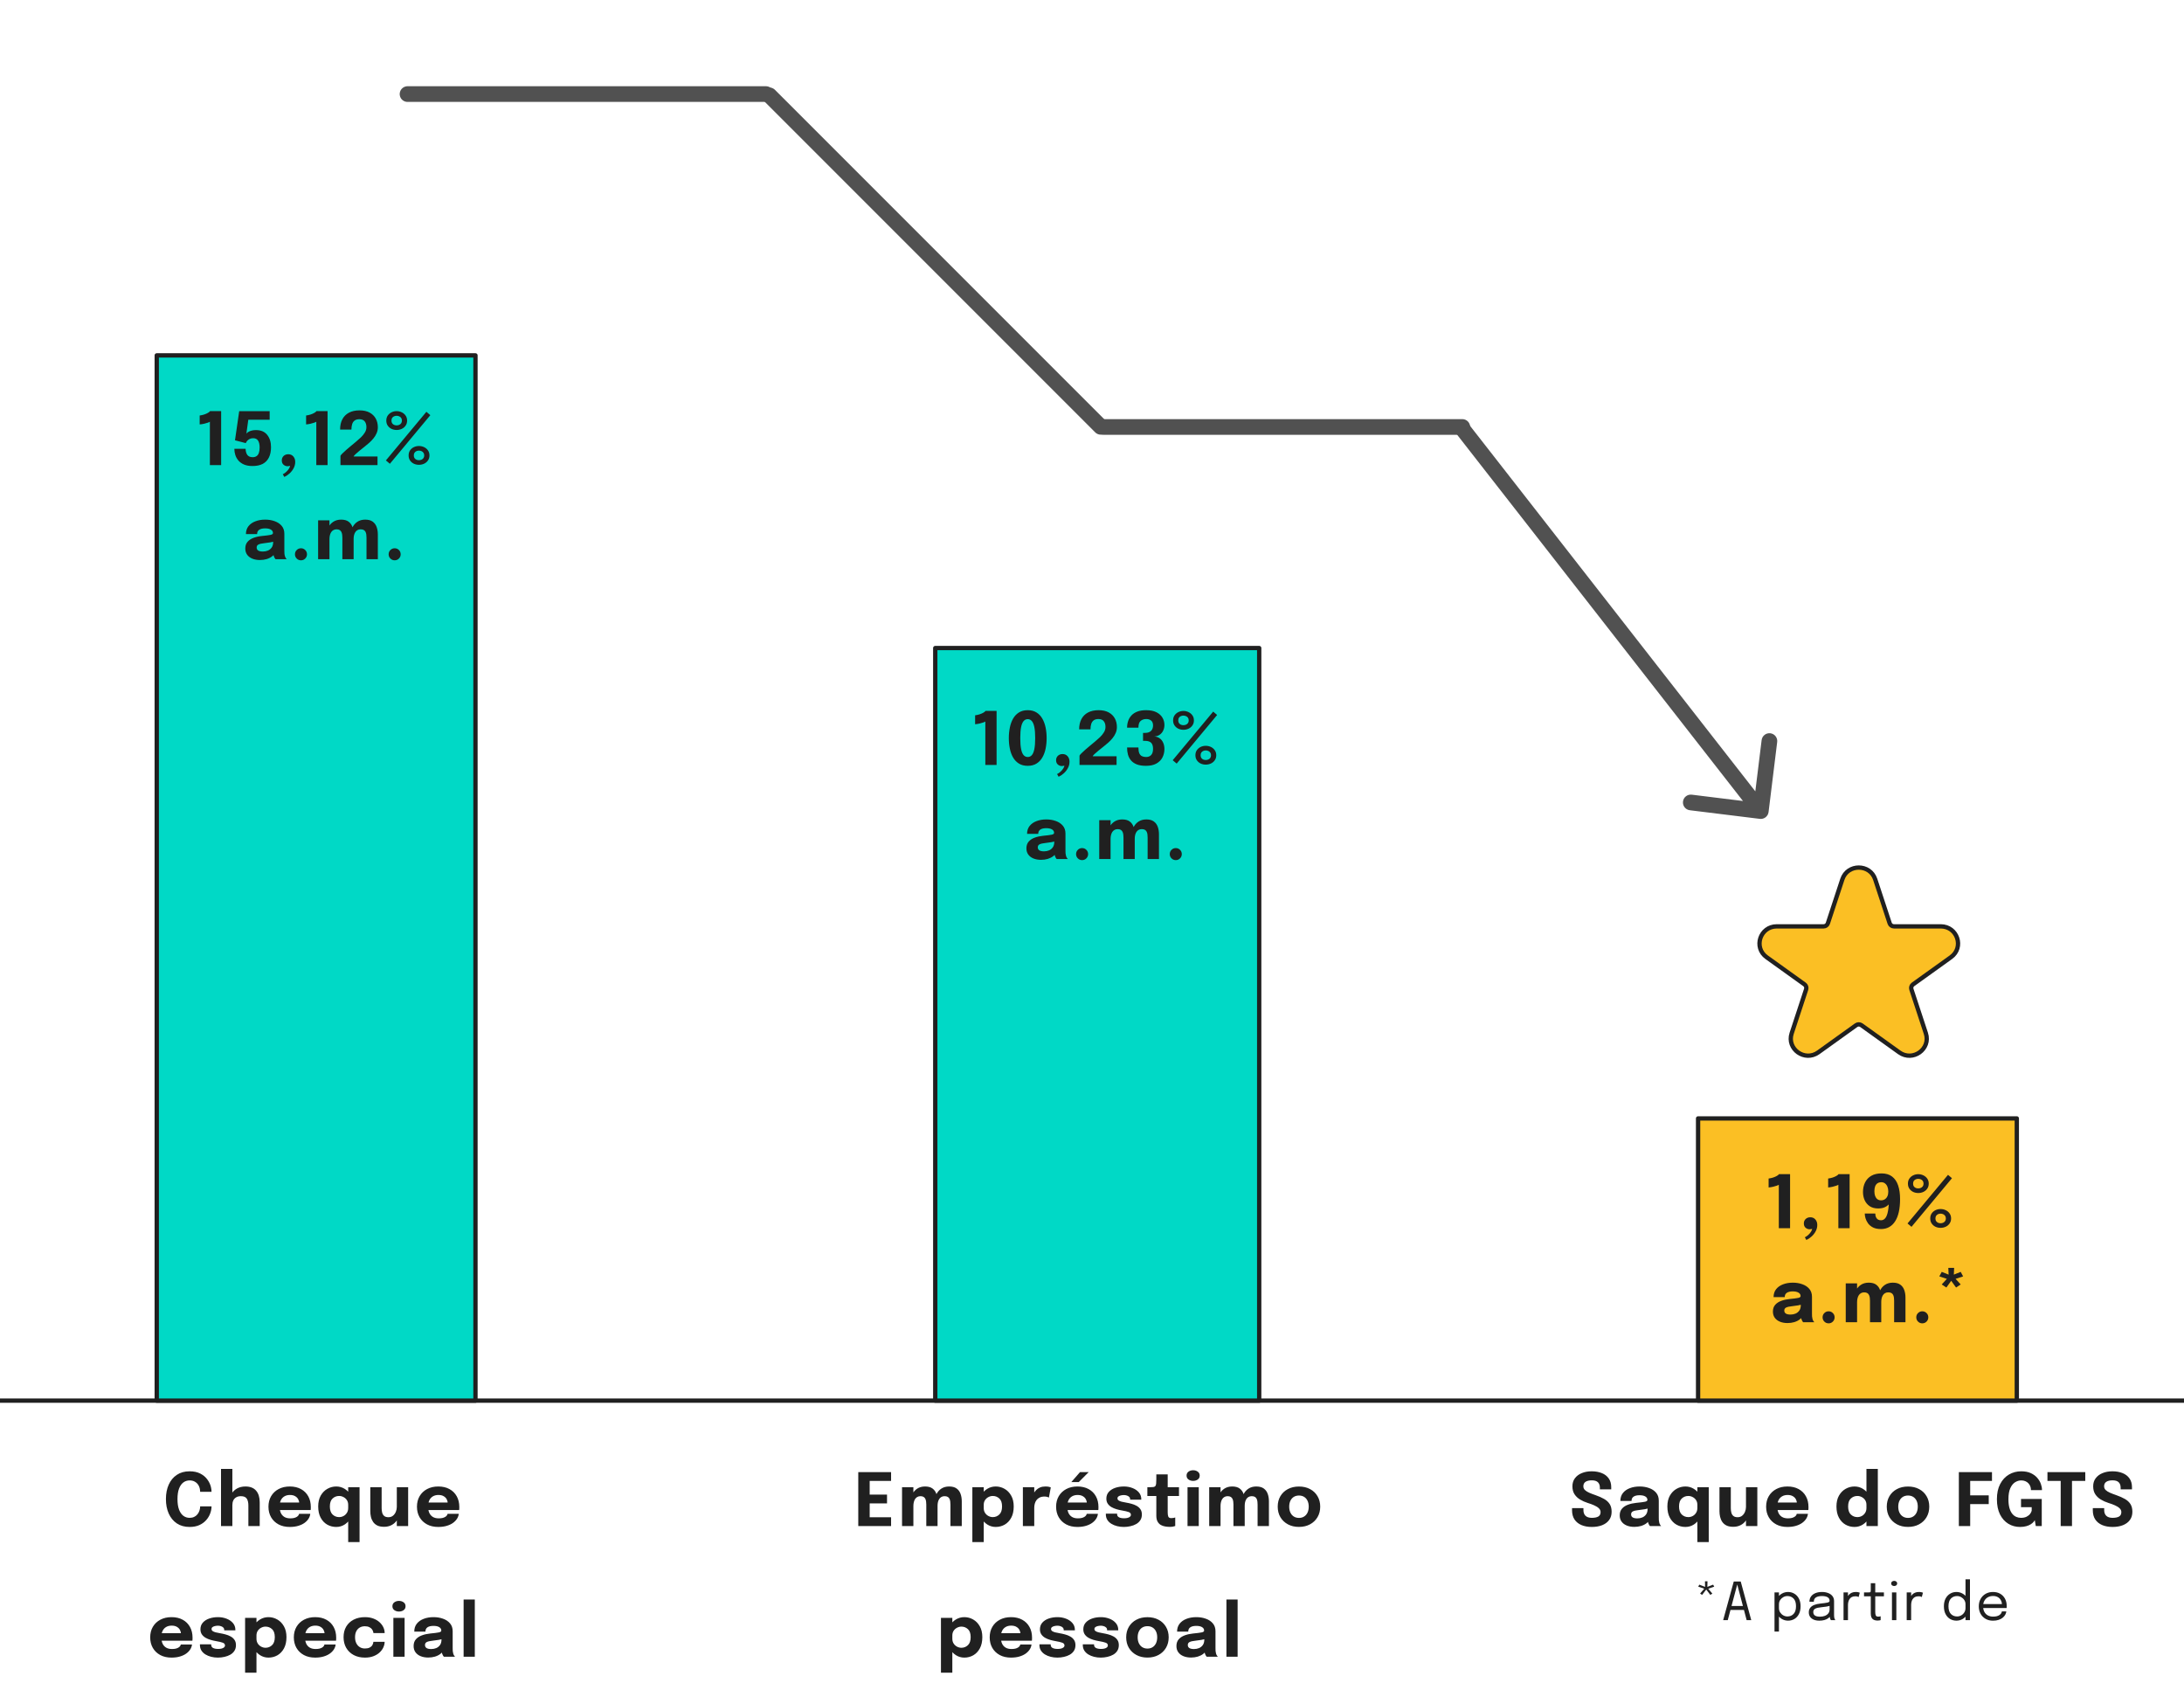 <svg width="418" height="322" viewBox="0 0 418 322" fill="none" xmlns="http://www.w3.org/2000/svg">
<g clip-path="url(#clip0_9948_9467)">
<path d="M0 268L418 268" stroke="#202020" stroke-width="0.826" stroke-linecap="round" stroke-linejoin="round"/>
<path d="M281.053 81.09C280.544 80.437 279.601 80.32 278.948 80.83C278.295 81.34 278.179 82.283 278.689 82.936L279.871 82.013L281.053 81.09ZM336.817 156.682C337.639 156.784 338.388 156.199 338.489 155.377L340.139 141.978C340.241 141.156 339.656 140.408 338.834 140.306C338.012 140.205 337.263 140.789 337.162 141.612L335.695 153.522L323.785 152.054C322.962 151.953 322.214 152.538 322.113 153.36C322.011 154.182 322.596 154.931 323.418 155.032L336.817 156.682ZM279.871 82.013L278.689 82.936L335.818 156.117L337 155.194L338.182 154.271L281.053 81.09L279.871 82.013Z" fill="#515151"/>
<path d="M211.273 81.697H279.87" stroke="#515151" stroke-width="3" stroke-linecap="round"/>
<path d="M78 18L146.597 18" stroke="#515151" stroke-width="3" stroke-linecap="round"/>
<path d="M147.254 18.246L210.677 81.669" stroke="#515151" stroke-width="3" stroke-linecap="round"/>
<path d="M358.9 168.257L361.667 176.665C361.724 176.835 361.833 176.983 361.979 177.088C362.126 177.193 362.303 177.25 362.484 177.25H371.439C374.644 177.25 375.977 181.299 373.384 183.158L366.138 188.355C365.991 188.46 365.882 188.608 365.826 188.778C365.77 188.949 365.77 189.132 365.826 189.302L368.593 197.71C369.584 200.719 366.095 203.221 363.503 201.361L356.258 196.165C356.111 196.06 355.935 196.003 355.753 196.003C355.572 196.003 355.395 196.06 355.249 196.165L348.004 201.361C345.411 203.221 341.923 200.719 342.913 197.71L345.68 189.302C345.736 189.132 345.736 188.949 345.68 188.778C345.624 188.608 345.515 188.46 345.368 188.355L338.124 183.158C335.531 181.299 336.864 177.25 340.069 177.25H349.024C349.205 177.25 349.382 177.194 349.528 177.088C349.675 176.983 349.784 176.835 349.84 176.665L352.608 168.257C353.598 165.248 357.91 165.248 358.9 168.257Z" fill="#FBBF24" stroke="#202020" stroke-width="0.826" stroke-linecap="round" stroke-linejoin="round"/>
<path d="M386 214H325V268H386V214Z" fill="#FBBF24" stroke="#202020" stroke-width="0.826" stroke-linecap="round" stroke-linejoin="round"/>
<path d="M342.607 224.661V235H340.451V226.691C340.39 226.738 340.26 226.798 340.059 226.873C339.863 226.943 339.627 227.011 339.352 227.076C339.077 227.141 338.792 227.186 338.498 227.209V225.501C338.792 225.464 339.079 225.401 339.359 225.312C339.639 225.219 339.879 225.114 340.08 224.997C340.285 224.88 340.421 224.768 340.486 224.661H342.607ZM345.725 237.261L345.431 236.743C345.664 236.636 345.888 236.482 346.103 236.281C346.317 236.08 346.492 235.87 346.628 235.651C346.763 235.436 346.831 235.247 346.831 235.084C346.831 235.009 346.819 234.939 346.796 234.874C346.777 234.804 346.751 234.748 346.719 234.706H347.223C347.167 234.837 347.069 234.953 346.929 235.056C346.789 235.159 346.595 235.21 346.348 235.21C346.063 235.21 345.806 235.114 345.578 234.923C345.354 234.727 345.242 234.449 345.242 234.09C345.242 233.745 345.358 233.462 345.592 233.243C345.825 233.024 346.121 232.914 346.481 232.914C346.882 232.914 347.204 233.054 347.447 233.334C347.689 233.609 347.811 233.957 347.811 234.377C347.811 234.811 347.708 235.217 347.503 235.595C347.302 235.973 347.043 236.304 346.726 236.589C346.408 236.878 346.075 237.102 345.725 237.261ZM354.003 224.661V235H351.847V226.691C351.786 226.738 351.655 226.798 351.455 226.873C351.259 226.943 351.023 227.011 350.748 227.076C350.472 227.141 350.188 227.186 349.894 227.209V225.501C350.188 225.464 350.475 225.401 350.755 225.312C351.035 225.219 351.275 225.114 351.476 224.997C351.681 224.88 351.816 224.768 351.882 224.661H354.003ZM360.004 235.168C359.379 235.168 358.863 235.063 358.457 234.853C358.051 234.638 357.736 234.372 357.512 234.055C357.288 233.733 357.13 233.409 357.036 233.082C356.948 232.751 356.903 232.471 356.903 232.242C356.903 232.228 356.903 232.219 356.903 232.214C356.903 232.209 356.903 232.202 356.903 232.193H358.919C358.919 232.202 358.919 232.209 358.919 232.214C358.919 232.219 358.919 232.228 358.919 232.242C358.919 232.359 358.933 232.489 358.961 232.634C358.994 232.774 359.05 232.909 359.129 233.04C359.209 233.171 359.318 233.278 359.458 233.362C359.603 233.446 359.787 233.488 360.011 233.488C360.347 233.488 360.627 233.343 360.851 233.054C361.075 232.76 361.241 232.314 361.348 231.717C361.46 231.12 361.516 230.361 361.516 229.442L361.922 229.435C361.904 229.729 361.799 230.014 361.607 230.289C361.421 230.564 361.148 230.791 360.788 230.968C360.429 231.141 359.988 231.227 359.465 231.227C358.821 231.227 358.285 231.085 357.855 230.8C357.426 230.511 357.102 230.128 356.882 229.652C356.668 229.176 356.56 228.651 356.56 228.077C356.56 227.396 356.693 226.787 356.959 226.25C357.225 225.713 357.62 225.291 358.142 224.983C358.67 224.675 359.325 224.521 360.109 224.521C360.94 224.521 361.614 224.722 362.132 225.123C362.655 225.52 363.04 226.087 363.287 226.824C363.535 227.557 363.658 228.429 363.658 229.442C363.658 230.361 363.579 231.178 363.42 231.892C363.262 232.601 363.026 233.199 362.713 233.684C362.405 234.169 362.023 234.538 361.565 234.79C361.113 235.042 360.592 235.168 360.004 235.168ZM360.011 229.673C360.287 229.673 360.527 229.608 360.732 229.477C360.942 229.346 361.106 229.16 361.222 228.917C361.344 228.67 361.404 228.369 361.404 228.014C361.404 227.655 361.351 227.342 361.243 227.076C361.136 226.805 360.982 226.593 360.781 226.439C360.585 226.285 360.354 226.208 360.088 226.208C359.79 226.208 359.54 226.273 359.339 226.404C359.143 226.535 358.994 226.728 358.891 226.985C358.793 227.237 358.744 227.552 358.744 227.93C358.744 228.289 358.793 228.6 358.891 228.861C358.994 229.122 359.139 229.323 359.325 229.463C359.517 229.603 359.745 229.673 360.011 229.673ZM373.59 225.438L365.848 234.741L365.085 234.097L372.834 224.794L373.59 225.438ZM367.136 228.273C366.791 228.273 366.466 228.203 366.163 228.063C365.864 227.918 365.622 227.711 365.435 227.44C365.253 227.169 365.162 226.85 365.162 226.481C365.162 226.103 365.253 225.781 365.435 225.515C365.622 225.244 365.864 225.037 366.163 224.892C366.466 224.743 366.791 224.668 367.136 224.668C367.486 224.668 367.813 224.743 368.116 224.892C368.424 225.037 368.671 225.244 368.858 225.515C369.049 225.781 369.145 226.103 369.145 226.481C369.145 226.85 369.049 227.169 368.858 227.44C368.671 227.711 368.424 227.918 368.116 228.063C367.813 228.203 367.486 228.273 367.136 228.273ZM367.136 227.391C367.299 227.391 367.458 227.361 367.612 227.3C367.771 227.235 367.899 227.134 367.997 226.999C368.1 226.864 368.151 226.691 368.151 226.481C368.151 226.262 368.1 226.084 367.997 225.949C367.899 225.814 367.771 225.716 367.612 225.655C367.458 225.59 367.299 225.557 367.136 225.557C366.973 225.557 366.814 225.59 366.66 225.655C366.511 225.716 366.387 225.814 366.289 225.949C366.196 226.084 366.149 226.262 366.149 226.481C366.149 226.691 366.196 226.864 366.289 226.999C366.387 227.134 366.511 227.235 366.66 227.3C366.814 227.361 366.973 227.391 367.136 227.391ZM371.406 234.937C371.061 234.937 370.736 234.867 370.433 234.727C370.134 234.582 369.892 234.375 369.705 234.104C369.523 233.833 369.432 233.514 369.432 233.145C369.432 232.767 369.523 232.445 369.705 232.179C369.892 231.908 370.134 231.701 370.433 231.556C370.736 231.411 371.061 231.339 371.406 231.339C371.756 231.339 372.085 231.411 372.393 231.556C372.701 231.701 372.948 231.908 373.135 232.179C373.326 232.445 373.422 232.767 373.422 233.145C373.422 233.514 373.326 233.833 373.135 234.104C372.948 234.375 372.701 234.582 372.393 234.727C372.085 234.867 371.756 234.937 371.406 234.937ZM371.406 234.055C371.574 234.055 371.735 234.025 371.889 233.964C372.043 233.899 372.169 233.798 372.267 233.663C372.37 233.528 372.421 233.355 372.421 233.145C372.421 232.93 372.37 232.755 372.267 232.62C372.169 232.485 372.043 232.384 371.889 232.319C371.735 232.254 371.574 232.221 371.406 232.221C371.243 232.221 371.086 232.254 370.937 232.319C370.788 232.384 370.664 232.485 370.566 232.62C370.473 232.755 370.426 232.93 370.426 233.145C370.426 233.355 370.473 233.528 370.566 233.663C370.664 233.798 370.788 233.899 370.937 233.964C371.086 234.025 371.243 234.055 371.406 234.055ZM342.115 253.154C341.573 253.154 341.09 253.068 340.666 252.895C340.246 252.722 339.917 252.473 339.679 252.146C339.441 251.819 339.322 251.423 339.322 250.956C339.322 250.429 339.466 249.999 339.756 249.668C340.045 249.337 340.428 249.085 340.904 248.912C341.384 248.735 341.905 248.618 342.465 248.562C343.281 248.483 343.844 248.41 344.152 248.345C344.464 248.28 344.621 248.165 344.621 248.002C344.621 247.997 344.621 247.993 344.621 247.988C344.621 247.713 344.488 247.496 344.222 247.337C343.96 247.178 343.594 247.099 343.123 247.099C342.623 247.099 342.241 247.19 341.975 247.372C341.713 247.549 341.583 247.822 341.583 248.191H339.448C339.448 247.594 339.609 247.09 339.931 246.679C340.257 246.268 340.698 245.958 341.254 245.748C341.809 245.533 342.437 245.426 343.137 245.426C343.79 245.426 344.394 245.526 344.95 245.727C345.505 245.923 345.951 246.219 346.287 246.616C346.627 247.013 346.798 247.517 346.798 248.128C346.798 248.226 346.798 248.324 346.798 248.422C346.798 248.515 346.798 248.611 346.798 248.709V251.341C346.798 251.532 346.802 251.717 346.812 251.894C346.826 252.067 346.854 252.225 346.896 252.37C346.942 252.533 347.001 252.669 347.071 252.776C347.141 252.883 347.199 252.958 347.246 253H345.111C345.078 252.967 345.027 252.9 344.957 252.797C344.891 252.694 344.835 252.575 344.789 252.44C344.733 252.277 344.691 252.113 344.663 251.95C344.639 251.782 344.628 251.586 344.628 251.362L345.076 251.67C344.945 251.978 344.733 252.244 344.439 252.468C344.149 252.687 343.804 252.858 343.403 252.979C343.006 253.096 342.577 253.154 342.115 253.154ZM342.696 251.53C343.036 251.53 343.354 251.469 343.648 251.348C343.946 251.222 344.189 251.026 344.376 250.76C344.562 250.494 344.656 250.146 344.656 249.717V248.968L345.195 249.493C344.887 249.605 344.53 249.698 344.124 249.773C343.722 249.843 343.321 249.899 342.92 249.941C342.444 249.988 342.087 250.069 341.849 250.186C341.615 250.298 341.499 250.489 341.499 250.76C341.499 251.017 341.599 251.21 341.8 251.341C342 251.467 342.299 251.53 342.696 251.53ZM349.983 253.21C349.661 253.21 349.388 253.098 349.164 252.874C348.94 252.65 348.828 252.377 348.828 252.055C348.828 251.738 348.94 251.467 349.164 251.243C349.388 251.019 349.661 250.907 349.983 250.907C350.3 250.907 350.571 251.019 350.795 251.243C351.019 251.467 351.131 251.738 351.131 252.055C351.131 252.377 351.019 252.65 350.795 252.874C350.571 253.098 350.3 253.21 349.983 253.21ZM357.901 253V250.123C357.901 249.848 357.901 249.61 357.901 249.409C357.901 249.204 357.901 249.033 357.901 248.898C357.901 248.707 357.889 248.518 357.866 248.331C357.847 248.144 357.801 247.972 357.726 247.813C357.656 247.65 357.546 247.521 357.397 247.428C357.248 247.33 357.045 247.281 356.788 247.281C356.55 247.281 356.345 247.332 356.172 247.435C355.999 247.533 355.857 247.671 355.745 247.848C355.638 248.021 355.558 248.221 355.507 248.45C355.456 248.674 355.43 248.91 355.43 249.157L354.835 248.667C354.835 248.037 354.949 247.479 355.178 246.994C355.407 246.504 355.731 246.121 356.151 245.846C356.576 245.566 357.077 245.426 357.656 245.426C358.277 245.426 358.76 245.559 359.105 245.825C359.455 246.086 359.7 246.436 359.84 246.875C359.985 247.309 360.057 247.79 360.057 248.317C360.057 248.518 360.057 248.788 360.057 249.129C360.057 249.47 360.057 249.878 360.057 250.354V253H357.901ZM353.26 253V245.566H355.43V253H353.26ZM362.521 253V250.13C362.521 249.845 362.521 249.6 362.521 249.395C362.521 249.19 362.521 249.019 362.521 248.884C362.521 248.679 362.509 248.483 362.486 248.296C362.463 248.105 362.414 247.932 362.339 247.778C362.264 247.624 362.152 247.503 362.003 247.414C361.854 247.325 361.651 247.281 361.394 247.281C361.156 247.281 360.951 247.332 360.778 247.435C360.61 247.533 360.472 247.668 360.365 247.841C360.258 248.014 360.178 248.21 360.127 248.429C360.08 248.648 360.057 248.877 360.057 249.115L359.462 248.632C359.462 248.011 359.574 247.461 359.798 246.98C360.027 246.499 360.349 246.121 360.764 245.846C361.184 245.566 361.686 245.426 362.269 245.426C362.876 245.426 363.354 245.554 363.704 245.811C364.059 246.068 364.311 246.411 364.46 246.84C364.614 247.265 364.691 247.741 364.691 248.268C364.691 248.478 364.691 248.749 364.691 249.08C364.691 249.411 364.691 249.815 364.691 250.291V253H362.521ZM367.914 253.21C367.592 253.21 367.319 253.098 367.095 252.874C366.871 252.65 366.759 252.377 366.759 252.055C366.759 251.738 366.871 251.467 367.095 251.243C367.319 251.019 367.592 250.907 367.914 250.907C368.231 250.907 368.502 251.019 368.726 251.243C368.95 251.467 369.062 251.738 369.062 252.055C369.062 252.377 368.95 252.65 368.726 252.874C368.502 253.098 368.231 253.21 367.914 253.21ZM374.285 244.698L375.265 245.769L374.376 246.357L373.445 245.069L372.521 246.357L371.632 245.769L372.612 244.698L371.17 244.229L371.632 243.361L372.948 243.886L372.892 242.598H374.005L373.949 243.886L375.265 243.361L375.727 244.229L374.285 244.698Z" fill="#202020"/>
<path d="M241 124H179V268H241V124Z" fill="#00D9C6" stroke="#202020" stroke-width="0.826" stroke-linecap="round" stroke-linejoin="round"/>
<path d="M190.739 136.027V146.366H188.583V138.057C188.522 138.104 188.392 138.165 188.191 138.239C187.995 138.309 187.759 138.377 187.484 138.442C187.209 138.508 186.924 138.552 186.63 138.575V136.867C186.924 136.83 187.211 136.767 187.491 136.678C187.771 136.585 188.011 136.48 188.212 136.363C188.417 136.247 188.553 136.135 188.618 136.027H190.739ZM196.699 146.534C196.041 146.534 195.481 146.392 195.019 146.107C194.561 145.823 194.188 145.435 193.899 144.945C193.614 144.451 193.406 143.884 193.276 143.244C193.145 142.605 193.08 141.933 193.08 141.228C193.08 140.524 193.145 139.852 193.276 139.212C193.406 138.568 193.614 137.997 193.899 137.497C194.188 136.998 194.561 136.606 195.019 136.321C195.481 136.032 196.041 135.887 196.699 135.887C197.357 135.887 197.914 136.032 198.372 136.321C198.834 136.606 199.207 136.998 199.492 137.497C199.781 137.997 199.991 138.568 200.122 139.212C200.252 139.852 200.318 140.524 200.318 141.228C200.318 141.933 200.252 142.605 200.122 143.244C199.991 143.884 199.781 144.451 199.492 144.945C199.207 145.435 198.834 145.823 198.372 146.107C197.914 146.392 197.357 146.534 196.699 146.534ZM196.699 144.847C197.011 144.847 197.273 144.728 197.483 144.49C197.697 144.248 197.858 143.86 197.966 143.328C198.073 142.796 198.127 142.096 198.127 141.228C198.127 140.356 198.073 139.656 197.966 139.128C197.858 138.596 197.697 138.209 197.483 137.966C197.273 137.724 197.011 137.602 196.699 137.602C196.391 137.602 196.129 137.724 195.915 137.966C195.7 138.209 195.539 138.596 195.432 139.128C195.324 139.656 195.271 140.356 195.271 141.228C195.271 142.101 195.324 142.803 195.432 143.335C195.539 143.863 195.7 144.248 195.915 144.49C196.129 144.728 196.391 144.847 196.699 144.847ZM202.61 148.627L202.316 148.109C202.55 148.002 202.774 147.848 202.988 147.647C203.203 147.447 203.378 147.237 203.513 147.017C203.649 146.803 203.716 146.614 203.716 146.45C203.716 146.376 203.705 146.306 203.681 146.24C203.663 146.17 203.637 146.114 203.604 146.072H204.108C204.052 146.203 203.954 146.32 203.814 146.422C203.674 146.525 203.481 146.576 203.233 146.576C202.949 146.576 202.692 146.481 202.463 146.289C202.239 146.093 202.127 145.816 202.127 145.456C202.127 145.111 202.244 144.829 202.477 144.609C202.711 144.39 203.007 144.28 203.366 144.28C203.768 144.28 204.09 144.42 204.332 144.7C204.575 144.976 204.696 145.323 204.696 145.743C204.696 146.177 204.594 146.583 204.388 146.961C204.188 147.339 203.929 147.671 203.611 147.955C203.294 148.245 202.96 148.469 202.61 148.627ZM206.611 146.366V144.588C206.653 144.486 206.777 144.334 206.982 144.133C207.188 143.928 207.437 143.697 207.731 143.44C208.025 143.184 208.333 142.922 208.655 142.656C208.982 142.386 209.283 142.136 209.558 141.907C209.885 141.637 210.202 141.357 210.51 141.067C210.818 140.773 211.073 140.463 211.273 140.136C211.479 139.805 211.581 139.457 211.581 139.093C211.581 138.636 211.472 138.27 211.252 137.994C211.038 137.719 210.695 137.581 210.223 137.581C209.845 137.581 209.544 137.665 209.32 137.833C209.101 137.997 208.945 138.228 208.851 138.526C208.758 138.82 208.711 139.166 208.711 139.562H206.541C206.541 138.806 206.684 138.153 206.968 137.602C207.258 137.052 207.678 136.629 208.228 136.335C208.784 136.037 209.46 135.887 210.258 135.887C211.033 135.887 211.679 136.03 212.197 136.314C212.72 136.599 213.112 136.984 213.373 137.469C213.635 137.955 213.765 138.503 213.765 139.114C213.765 139.525 213.686 139.91 213.527 140.269C213.373 140.624 213.17 140.953 212.918 141.256C212.671 141.56 212.405 141.837 212.12 142.089C211.836 142.337 211.567 142.561 211.315 142.761C210.891 143.097 210.522 143.394 210.209 143.65C209.897 143.907 209.647 144.124 209.46 144.301C209.278 144.479 209.166 144.614 209.124 144.707H213.702V146.366H206.611ZM220.902 140.92C221.303 140.934 221.651 141.049 221.945 141.263C222.244 141.478 222.47 141.763 222.624 142.117C222.783 142.472 222.862 142.873 222.862 143.321C222.862 143.895 222.738 144.427 222.491 144.917C222.244 145.403 221.859 145.795 221.336 146.093C220.818 146.387 220.148 146.534 219.327 146.534C218.627 146.534 218.044 146.443 217.577 146.261C217.11 146.075 216.739 145.82 216.464 145.498C216.193 145.176 216 144.808 215.883 144.392C215.771 143.972 215.715 143.524 215.715 143.048C215.715 143.044 215.715 143.039 215.715 143.034C215.715 143.03 215.715 143.025 215.715 143.02H217.885C217.885 143.025 217.885 143.03 217.885 143.034C217.885 143.039 217.885 143.044 217.885 143.048C217.885 143.52 217.943 143.886 218.06 144.147C218.181 144.409 218.352 144.591 218.571 144.693C218.79 144.796 219.052 144.847 219.355 144.847C219.752 144.847 220.071 144.724 220.314 144.476C220.561 144.229 220.685 143.825 220.685 143.265C220.685 143.027 220.657 142.815 220.601 142.628C220.55 142.442 220.466 142.283 220.349 142.152C220.232 142.022 220.074 141.924 219.873 141.858C219.672 141.788 219.425 141.753 219.131 141.753H218.767V140.234H219.131C219.42 140.234 219.663 140.197 219.859 140.122C220.06 140.043 220.221 139.938 220.342 139.807C220.463 139.672 220.55 139.52 220.601 139.352C220.657 139.18 220.685 139.002 220.685 138.82C220.685 138.386 220.564 138.071 220.321 137.875C220.078 137.679 219.768 137.581 219.39 137.581C218.956 137.581 218.597 137.7 218.312 137.938C218.027 138.176 217.885 138.608 217.885 139.233H215.715C215.715 138.785 215.783 138.361 215.918 137.959C216.053 137.553 216.266 137.196 216.555 136.888C216.844 136.576 217.22 136.331 217.682 136.153C218.144 135.976 218.699 135.887 219.348 135.887C220.169 135.887 220.839 136.023 221.357 136.293C221.875 136.564 222.255 136.914 222.498 137.343C222.741 137.773 222.862 138.228 222.862 138.708C222.862 139.1 222.783 139.462 222.624 139.793C222.47 140.125 222.244 140.391 221.945 140.591C221.651 140.792 221.303 140.902 220.902 140.92ZM232.95 136.804L225.208 146.107L224.445 145.463L232.194 136.16L232.95 136.804ZM226.496 139.639C226.151 139.639 225.827 139.569 225.523 139.429C225.225 139.285 224.982 139.077 224.795 138.806C224.613 138.536 224.522 138.216 224.522 137.847C224.522 137.469 224.613 137.147 224.795 136.881C224.982 136.611 225.225 136.403 225.523 136.258C225.827 136.109 226.151 136.034 226.496 136.034C226.846 136.034 227.173 136.109 227.476 136.258C227.784 136.403 228.032 136.611 228.218 136.881C228.41 137.147 228.505 137.469 228.505 137.847C228.505 138.216 228.41 138.536 228.218 138.806C228.032 139.077 227.784 139.285 227.476 139.429C227.173 139.569 226.846 139.639 226.496 139.639ZM226.496 138.757C226.66 138.757 226.818 138.727 226.972 138.666C227.131 138.601 227.259 138.501 227.357 138.365C227.46 138.23 227.511 138.057 227.511 137.847C227.511 137.628 227.46 137.451 227.357 137.315C227.259 137.18 227.131 137.082 226.972 137.021C226.818 136.956 226.66 136.923 226.496 136.923C226.333 136.923 226.174 136.956 226.02 137.021C225.871 137.082 225.747 137.18 225.649 137.315C225.556 137.451 225.509 137.628 225.509 137.847C225.509 138.057 225.556 138.23 225.649 138.365C225.747 138.501 225.871 138.601 226.02 138.666C226.174 138.727 226.333 138.757 226.496 138.757ZM230.766 146.303C230.421 146.303 230.097 146.233 229.793 146.093C229.495 145.949 229.252 145.741 229.065 145.47C228.883 145.2 228.792 144.88 228.792 144.511C228.792 144.133 228.883 143.811 229.065 143.545C229.252 143.275 229.495 143.067 229.793 142.922C230.097 142.778 230.421 142.705 230.766 142.705C231.116 142.705 231.445 142.778 231.753 142.922C232.061 143.067 232.309 143.275 232.495 143.545C232.687 143.811 232.782 144.133 232.782 144.511C232.782 144.88 232.687 145.2 232.495 145.47C232.309 145.741 232.061 145.949 231.753 146.093C231.445 146.233 231.116 146.303 230.766 146.303ZM230.766 145.421C230.934 145.421 231.095 145.391 231.249 145.33C231.403 145.265 231.529 145.165 231.627 145.029C231.73 144.894 231.781 144.721 231.781 144.511C231.781 144.297 231.73 144.122 231.627 143.986C231.529 143.851 231.403 143.751 231.249 143.685C231.095 143.62 230.934 143.587 230.766 143.587C230.603 143.587 230.447 143.62 230.297 143.685C230.148 143.751 230.024 143.851 229.926 143.986C229.833 144.122 229.786 144.297 229.786 144.511C229.786 144.721 229.833 144.894 229.926 145.029C230.024 145.165 230.148 145.265 230.297 145.33C230.447 145.391 230.603 145.421 230.766 145.421ZM199.239 164.52C198.698 164.52 198.215 164.434 197.79 164.261C197.37 164.089 197.041 163.839 196.803 163.512C196.565 163.186 196.446 162.789 196.446 162.322C196.446 161.795 196.591 161.366 196.88 161.034C197.17 160.703 197.552 160.451 198.028 160.278C198.509 160.101 199.029 159.984 199.589 159.928C200.406 159.849 200.968 159.777 201.276 159.711C201.589 159.646 201.745 159.532 201.745 159.368C201.745 159.364 201.745 159.359 201.745 159.354C201.745 159.079 201.612 158.862 201.346 158.703C201.085 158.545 200.719 158.465 200.247 158.465C199.748 158.465 199.365 158.556 199.099 158.738C198.838 158.916 198.707 159.189 198.707 159.557H196.572C196.572 158.96 196.733 158.456 197.055 158.045C197.382 157.635 197.823 157.324 198.378 157.114C198.934 156.9 199.561 156.792 200.261 156.792C200.915 156.792 201.519 156.893 202.074 157.093C202.63 157.289 203.075 157.586 203.411 157.982C203.752 158.379 203.922 158.883 203.922 159.494C203.922 159.592 203.922 159.69 203.922 159.788C203.922 159.882 203.922 159.977 203.922 160.075V162.707C203.922 162.899 203.927 163.083 203.936 163.26C203.95 163.433 203.978 163.592 204.02 163.736C204.067 163.9 204.125 164.035 204.195 164.142C204.265 164.25 204.324 164.324 204.37 164.366H202.235C202.203 164.334 202.151 164.266 202.081 164.163C202.016 164.061 201.96 163.942 201.913 163.806C201.857 163.643 201.815 163.48 201.787 163.316C201.764 163.148 201.752 162.952 201.752 162.728L202.2 163.036C202.07 163.344 201.857 163.61 201.563 163.834C201.274 164.054 200.929 164.224 200.527 164.345C200.131 164.462 199.701 164.52 199.239 164.52ZM199.82 162.896C200.161 162.896 200.478 162.836 200.772 162.714C201.071 162.588 201.314 162.392 201.5 162.126C201.687 161.86 201.78 161.513 201.78 161.083V160.334L202.319 160.859C202.011 160.971 201.654 161.065 201.248 161.139C200.847 161.209 200.446 161.265 200.044 161.307C199.568 161.354 199.211 161.436 198.973 161.552C198.74 161.664 198.623 161.856 198.623 162.126C198.623 162.383 198.724 162.577 198.924 162.707C199.125 162.833 199.424 162.896 199.82 162.896ZM207.107 164.576C206.785 164.576 206.512 164.464 206.288 164.24C206.064 164.016 205.952 163.743 205.952 163.421C205.952 163.104 206.064 162.833 206.288 162.609C206.512 162.385 206.785 162.273 207.107 162.273C207.425 162.273 207.695 162.385 207.919 162.609C208.143 162.833 208.255 163.104 208.255 163.421C208.255 163.743 208.143 164.016 207.919 164.24C207.695 164.464 207.425 164.576 207.107 164.576ZM215.026 164.366V161.489C215.026 161.214 215.026 160.976 215.026 160.775C215.026 160.57 215.026 160.4 215.026 160.264C215.026 160.073 215.014 159.884 214.991 159.697C214.972 159.511 214.925 159.338 214.851 159.179C214.781 159.016 214.671 158.888 214.522 158.794C214.372 158.696 214.169 158.647 213.913 158.647C213.675 158.647 213.469 158.699 213.297 158.801C213.124 158.899 212.982 159.037 212.87 159.214C212.762 159.387 212.683 159.588 212.632 159.816C212.58 160.04 212.555 160.276 212.555 160.523L211.96 160.033C211.96 159.403 212.074 158.846 212.303 158.36C212.531 157.87 212.856 157.488 213.276 157.212C213.7 156.932 214.202 156.792 214.781 156.792C215.401 156.792 215.884 156.925 216.23 157.191C216.58 157.453 216.825 157.803 216.965 158.241C217.109 158.675 217.182 159.156 217.182 159.683C217.182 159.884 217.182 160.155 217.182 160.495C217.182 160.836 217.182 161.244 217.182 161.72V164.366H215.026ZM210.385 164.366V156.932H212.555V164.366H210.385ZM219.646 164.366V161.496C219.646 161.212 219.646 160.967 219.646 160.761C219.646 160.556 219.646 160.386 219.646 160.25C219.646 160.045 219.634 159.849 219.611 159.662C219.587 159.471 219.538 159.298 219.464 159.144C219.389 158.99 219.277 158.869 219.128 158.78C218.978 158.692 218.775 158.647 218.519 158.647C218.281 158.647 218.075 158.699 217.903 158.801C217.735 158.899 217.597 159.035 217.49 159.207C217.382 159.38 217.303 159.576 217.252 159.795C217.205 160.015 217.182 160.243 217.182 160.481L216.587 159.998C216.587 159.378 216.699 158.827 216.923 158.346C217.151 157.866 217.473 157.488 217.889 157.212C218.309 156.932 218.81 156.792 219.394 156.792C220 156.792 220.479 156.921 220.829 157.177C221.183 157.434 221.435 157.777 221.585 158.206C221.739 158.631 221.816 159.107 221.816 159.634C221.816 159.844 221.816 160.115 221.816 160.446C221.816 160.778 221.816 161.181 221.816 161.657V164.366H219.646ZM225.038 164.576C224.716 164.576 224.443 164.464 224.219 164.24C223.995 164.016 223.883 163.743 223.883 163.421C223.883 163.104 223.995 162.833 224.219 162.609C224.443 162.385 224.716 162.273 225.038 162.273C225.356 162.273 225.626 162.385 225.85 162.609C226.074 162.833 226.186 163.104 226.186 163.421C226.186 163.743 226.074 164.016 225.85 164.24C225.626 164.464 225.356 164.576 225.038 164.576Z" fill="#202020"/>
<path d="M91 68H30V268H91V68Z" fill="#00D9C6" stroke="#202020" stroke-width="0.826" stroke-linecap="round" stroke-linejoin="round"/>
<path d="M42.326 78.661V89H40.17V80.691C40.109 80.738 39.979 80.798 39.778 80.873C39.582 80.943 39.346 81.011 39.071 81.076C38.796 81.141 38.511 81.186 38.217 81.209V79.501C38.511 79.464 38.798 79.401 39.078 79.312C39.358 79.219 39.598 79.114 39.799 78.997C40.004 78.88 40.14 78.768 40.205 78.661H42.326ZM51.611 80.313H47.523L47.152 83.008C47.166 82.961 47.215 82.898 47.299 82.819C47.383 82.74 47.499 82.66 47.649 82.581C47.803 82.497 47.992 82.429 48.216 82.378C48.444 82.322 48.708 82.294 49.007 82.294C49.94 82.294 50.649 82.597 51.135 83.204C51.625 83.806 51.87 84.595 51.87 85.57C51.87 86.349 51.734 87.007 51.464 87.544C51.198 88.081 50.803 88.487 50.281 88.762C49.758 89.033 49.107 89.168 48.328 89.168C47.693 89.168 47.154 89.075 46.711 88.888C46.272 88.697 45.915 88.445 45.64 88.132C45.369 87.815 45.171 87.465 45.045 87.082C44.919 86.695 44.856 86.303 44.856 85.906C44.856 85.897 44.856 85.892 44.856 85.892C44.856 85.887 44.856 85.883 44.856 85.878H47.005C47.005 85.883 47.005 85.887 47.005 85.892C47.005 85.892 47.005 85.897 47.005 85.906C47.028 86.405 47.145 86.793 47.355 87.068C47.569 87.343 47.905 87.481 48.363 87.481C48.657 87.481 48.902 87.413 49.098 87.278C49.298 87.143 49.448 86.937 49.546 86.662C49.644 86.382 49.693 86.034 49.693 85.619C49.693 85.059 49.595 84.625 49.399 84.317C49.203 84.004 48.888 83.848 48.454 83.848C48.197 83.848 47.971 83.897 47.775 83.995C47.583 84.093 47.425 84.214 47.299 84.359C47.177 84.504 47.091 84.646 47.04 84.786L44.975 84.247L45.78 78.675H51.611V80.313ZM54.416 91.261L54.122 90.743C54.355 90.636 54.579 90.482 54.794 90.281C55.009 90.08 55.184 89.87 55.319 89.651C55.454 89.436 55.522 89.247 55.522 89.084C55.522 89.009 55.51 88.939 55.487 88.874C55.468 88.804 55.443 88.748 55.41 88.706H55.914C55.858 88.837 55.76 88.953 55.62 89.056C55.48 89.159 55.286 89.21 55.039 89.21C54.754 89.21 54.498 89.114 54.269 88.923C54.045 88.727 53.933 88.449 53.933 88.09C53.933 87.745 54.05 87.462 54.283 87.243C54.516 87.024 54.813 86.914 55.172 86.914C55.573 86.914 55.895 87.054 56.138 87.334C56.381 87.609 56.502 87.957 56.502 88.377C56.502 88.811 56.399 89.217 56.194 89.595C55.993 89.973 55.734 90.304 55.417 90.589C55.1 90.878 54.766 91.102 54.416 91.261ZM62.694 78.661V89H60.538V80.691C60.477 80.738 60.347 80.798 60.146 80.873C59.95 80.943 59.714 81.011 59.439 81.076C59.164 81.141 58.879 81.186 58.585 81.209V79.501C58.879 79.464 59.166 79.401 59.446 79.312C59.726 79.219 59.966 79.114 60.167 78.997C60.372 78.88 60.508 78.768 60.573 78.661H62.694ZM65.161 89V87.222C65.203 87.119 65.326 86.968 65.532 86.767C65.737 86.562 65.987 86.331 66.281 86.074C66.575 85.817 66.883 85.556 67.205 85.29C67.531 85.019 67.832 84.77 68.108 84.541C68.434 84.27 68.752 83.99 69.06 83.701C69.368 83.407 69.622 83.097 69.823 82.77C70.028 82.439 70.131 82.091 70.131 81.727C70.131 81.27 70.021 80.903 69.802 80.628C69.587 80.353 69.244 80.215 68.773 80.215C68.395 80.215 68.094 80.299 67.87 80.467C67.65 80.63 67.494 80.861 67.401 81.16C67.307 81.454 67.261 81.799 67.261 82.196H65.091C65.091 81.44 65.233 80.787 65.518 80.236C65.807 79.685 66.227 79.263 66.778 78.969C67.333 78.67 68.01 78.521 68.808 78.521C69.582 78.521 70.229 78.663 70.747 78.948C71.269 79.233 71.661 79.618 71.923 80.103C72.184 80.588 72.315 81.137 72.315 81.748C72.315 82.159 72.235 82.544 72.077 82.903C71.923 83.258 71.72 83.587 71.468 83.89C71.22 84.193 70.954 84.471 70.67 84.723C70.385 84.97 70.117 85.194 69.865 85.395C69.44 85.731 69.071 86.027 68.759 86.284C68.446 86.541 68.196 86.758 68.01 86.935C67.828 87.112 67.716 87.248 67.674 87.341H72.252V89H65.161ZM82.363 79.438L74.621 88.741L73.858 88.097L81.607 78.794L82.363 79.438ZM75.909 82.273C75.564 82.273 75.24 82.203 74.936 82.063C74.638 81.918 74.395 81.711 74.208 81.44C74.026 81.169 73.935 80.85 73.935 80.481C73.935 80.103 74.026 79.781 74.208 79.515C74.395 79.244 74.638 79.037 74.936 78.892C75.24 78.743 75.564 78.668 75.909 78.668C76.259 78.668 76.586 78.743 76.889 78.892C77.197 79.037 77.445 79.244 77.631 79.515C77.823 79.781 77.918 80.103 77.918 80.481C77.918 80.85 77.823 81.169 77.631 81.44C77.445 81.711 77.197 81.918 76.889 82.063C76.586 82.203 76.259 82.273 75.909 82.273ZM75.909 81.391C76.073 81.391 76.231 81.361 76.385 81.3C76.544 81.235 76.672 81.134 76.77 80.999C76.873 80.864 76.924 80.691 76.924 80.481C76.924 80.262 76.873 80.084 76.77 79.949C76.672 79.814 76.544 79.716 76.385 79.655C76.231 79.59 76.073 79.557 75.909 79.557C75.746 79.557 75.587 79.59 75.433 79.655C75.284 79.716 75.16 79.814 75.062 79.949C74.969 80.084 74.922 80.262 74.922 80.481C74.922 80.691 74.969 80.864 75.062 80.999C75.16 81.134 75.284 81.235 75.433 81.3C75.587 81.361 75.746 81.391 75.909 81.391ZM80.179 88.937C79.834 88.937 79.51 88.867 79.206 88.727C78.908 88.582 78.665 88.375 78.478 88.104C78.296 87.833 78.205 87.514 78.205 87.145C78.205 86.767 78.296 86.445 78.478 86.179C78.665 85.908 78.908 85.701 79.206 85.556C79.51 85.411 79.834 85.339 80.179 85.339C80.529 85.339 80.858 85.411 81.166 85.556C81.474 85.701 81.722 85.908 81.908 86.179C82.1 86.445 82.195 86.767 82.195 87.145C82.195 87.514 82.1 87.833 81.908 88.104C81.722 88.375 81.474 88.582 81.166 88.727C80.858 88.867 80.529 88.937 80.179 88.937ZM80.179 88.055C80.347 88.055 80.508 88.025 80.662 87.964C80.816 87.899 80.942 87.798 81.04 87.663C81.143 87.528 81.194 87.355 81.194 87.145C81.194 86.93 81.143 86.755 81.04 86.62C80.942 86.485 80.816 86.384 80.662 86.319C80.508 86.254 80.347 86.221 80.179 86.221C80.016 86.221 79.86 86.254 79.71 86.319C79.561 86.384 79.437 86.485 79.339 86.62C79.246 86.755 79.199 86.93 79.199 87.145C79.199 87.355 79.246 87.528 79.339 87.663C79.437 87.798 79.561 87.899 79.71 87.964C79.86 88.025 80.016 88.055 80.179 88.055ZM49.739 107.154C49.198 107.154 48.715 107.068 48.291 106.895C47.87 106.722 47.541 106.473 47.303 106.146C47.066 105.819 46.947 105.423 46.947 104.956C46.947 104.429 47.091 103.999 47.38 103.668C47.67 103.337 48.053 103.085 48.529 102.912C49.009 102.735 49.529 102.618 50.09 102.562C50.906 102.483 51.468 102.41 51.776 102.345C52.089 102.28 52.245 102.165 52.245 102.002C52.245 101.997 52.245 101.993 52.245 101.988C52.245 101.713 52.112 101.496 51.846 101.337C51.585 101.178 51.219 101.099 50.748 101.099C50.248 101.099 49.865 101.19 49.599 101.372C49.338 101.549 49.208 101.822 49.208 102.191H47.072C47.072 101.594 47.233 101.09 47.556 100.679C47.882 100.268 48.323 99.958 48.879 99.748C49.434 99.533 50.062 99.426 50.761 99.426C51.415 99.426 52.019 99.526 52.575 99.727C53.13 99.923 53.575 100.219 53.911 100.616C54.252 101.013 54.422 101.517 54.422 102.128C54.422 102.226 54.422 102.324 54.422 102.422C54.422 102.515 54.422 102.611 54.422 102.709V105.341C54.422 105.532 54.427 105.717 54.437 105.894C54.45 106.067 54.478 106.225 54.52 106.37C54.567 106.533 54.626 106.669 54.696 106.776C54.766 106.883 54.824 106.958 54.87 107H52.736C52.703 106.967 52.651 106.9 52.581 106.797C52.516 106.694 52.46 106.575 52.413 106.44C52.358 106.277 52.316 106.113 52.288 105.95C52.264 105.782 52.252 105.586 52.252 105.362L52.7 105.67C52.57 105.978 52.358 106.244 52.063 106.468C51.774 106.687 51.429 106.858 51.028 106.979C50.631 107.096 50.202 107.154 49.739 107.154ZM50.321 105.53C50.661 105.53 50.978 105.469 51.273 105.348C51.571 105.222 51.814 105.026 52.001 104.76C52.187 104.494 52.281 104.146 52.281 103.717V102.968L52.819 103.493C52.511 103.605 52.154 103.698 51.748 103.773C51.347 103.843 50.946 103.899 50.544 103.941C50.069 103.988 49.712 104.069 49.474 104.186C49.24 104.298 49.123 104.489 49.123 104.76C49.123 105.017 49.224 105.21 49.425 105.341C49.625 105.467 49.924 105.53 50.321 105.53ZM57.608 107.21C57.285 107.21 57.013 107.098 56.788 106.874C56.565 106.65 56.453 106.377 56.453 106.055C56.453 105.738 56.565 105.467 56.788 105.243C57.013 105.019 57.285 104.907 57.608 104.907C57.925 104.907 58.196 105.019 58.419 105.243C58.644 105.467 58.755 105.738 58.755 106.055C58.755 106.377 58.644 106.65 58.419 106.874C58.196 107.098 57.925 107.21 57.608 107.21ZM65.526 107V104.123C65.526 103.848 65.526 103.61 65.526 103.409C65.526 103.204 65.526 103.033 65.526 102.898C65.526 102.707 65.514 102.518 65.491 102.331C65.472 102.144 65.425 101.972 65.351 101.813C65.281 101.65 65.171 101.521 65.022 101.428C64.872 101.33 64.669 101.281 64.413 101.281C64.175 101.281 63.969 101.332 63.797 101.435C63.624 101.533 63.482 101.671 63.37 101.848C63.262 102.021 63.183 102.221 63.132 102.45C63.08 102.674 63.055 102.91 63.055 103.157L62.46 102.667C62.46 102.037 62.574 101.479 62.803 100.994C63.031 100.504 63.356 100.121 63.776 99.846C64.2 99.566 64.702 99.426 65.281 99.426C65.901 99.426 66.384 99.559 66.73 99.825C67.08 100.086 67.325 100.436 67.465 100.875C67.609 101.309 67.682 101.79 67.682 102.317C67.682 102.518 67.682 102.788 67.682 103.129C67.682 103.47 67.682 103.878 67.682 104.354V107H65.526ZM60.885 107V99.566H63.055V107H60.885ZM70.146 107V104.13C70.146 103.845 70.146 103.6 70.146 103.395C70.146 103.19 70.146 103.019 70.146 102.884C70.146 102.679 70.134 102.483 70.111 102.296C70.087 102.105 70.038 101.932 69.964 101.778C69.889 101.624 69.777 101.503 69.628 101.414C69.478 101.325 69.275 101.281 69.019 101.281C68.781 101.281 68.575 101.332 68.403 101.435C68.235 101.533 68.097 101.668 67.99 101.841C67.882 102.014 67.803 102.21 67.752 102.429C67.705 102.648 67.682 102.877 67.682 103.115L67.087 102.632C67.087 102.011 67.199 101.461 67.423 100.98C67.651 100.499 67.973 100.121 68.389 99.846C68.809 99.566 69.31 99.426 69.894 99.426C70.5 99.426 70.979 99.554 71.329 99.811C71.683 100.068 71.935 100.411 72.085 100.84C72.239 101.265 72.316 101.741 72.316 102.268C72.316 102.478 72.316 102.749 72.316 103.08C72.316 103.411 72.316 103.815 72.316 104.291V107H70.146ZM75.538 107.21C75.216 107.21 74.943 107.098 74.719 106.874C74.495 106.65 74.383 106.377 74.383 106.055C74.383 105.738 74.495 105.467 74.719 105.243C74.943 105.019 75.216 104.907 75.538 104.907C75.856 104.907 76.126 105.019 76.35 105.243C76.574 105.467 76.686 105.738 76.686 106.055C76.686 106.377 76.574 106.65 76.35 106.874C76.126 107.098 75.856 107.21 75.538 107.21Z" fill="#202020"/>
<path d="M40.486 288.227C40.486 288.675 40.4 289.13 40.227 289.592C40.059 290.054 39.802 290.479 39.457 290.866C39.116 291.253 38.682 291.568 38.155 291.811C37.632 292.049 37.011 292.168 36.293 292.168C35.336 292.168 34.52 291.942 33.843 291.489C33.166 291.032 32.648 290.402 32.289 289.599C31.934 288.796 31.757 287.875 31.757 286.834C31.757 285.793 31.934 284.874 32.289 284.076C32.648 283.278 33.166 282.653 33.843 282.2C34.52 281.747 35.336 281.521 36.293 281.521C37.091 281.521 37.77 281.666 38.33 281.955C38.895 282.244 39.345 282.62 39.681 283.082C40.022 283.544 40.252 284.032 40.374 284.545C40.449 284.858 40.486 285.159 40.486 285.448H38.309C38.309 285.308 38.297 285.173 38.274 285.042C38.227 284.701 38.12 284.398 37.952 284.132C37.784 283.866 37.56 283.656 37.28 283.502C37.005 283.343 36.675 283.264 36.293 283.264C35.845 283.264 35.446 283.392 35.096 283.649C34.746 283.906 34.471 284.298 34.27 284.825C34.069 285.352 33.969 286.022 33.969 286.834C33.969 287.651 34.069 288.325 34.27 288.857C34.471 289.384 34.746 289.779 35.096 290.04C35.446 290.297 35.845 290.425 36.293 290.425C36.615 290.425 36.9 290.367 37.147 290.25C37.399 290.133 37.609 289.972 37.777 289.767C37.95 289.562 38.08 289.326 38.169 289.06C38.262 288.794 38.309 288.516 38.309 288.227H40.486ZM47.537 292V289.354C47.537 289.261 47.537 289.132 47.537 288.969C47.537 288.806 47.537 288.64 47.537 288.472C47.537 288.304 47.537 288.169 47.537 288.066C47.537 287.497 47.434 287.058 47.229 286.75C47.024 286.437 46.648 286.281 46.102 286.281C45.747 286.281 45.449 286.353 45.206 286.498C44.963 286.638 44.779 286.836 44.653 287.093C44.532 287.35 44.471 287.651 44.471 287.996L43.841 287.562C43.841 286.941 43.974 286.398 44.24 285.931C44.506 285.46 44.872 285.091 45.339 284.825C45.81 284.559 46.354 284.426 46.97 284.426C47.88 284.426 48.564 284.694 49.021 285.231C49.478 285.763 49.707 286.505 49.707 287.457C49.707 287.7 49.707 287.991 49.707 288.332C49.707 288.673 49.707 289.067 49.707 289.515V292H47.537ZM42.301 292V281.059H44.471V292H42.301ZM52.557 288.934V287.499H57.485L57.275 287.863C57.275 287.826 57.275 287.791 57.275 287.758C57.275 287.721 57.275 287.686 57.275 287.653C57.275 287.387 57.212 287.133 57.086 286.89C56.96 286.643 56.764 286.442 56.498 286.288C56.237 286.129 55.901 286.05 55.49 286.05C55.08 286.05 54.725 286.139 54.426 286.316C54.132 286.489 53.906 286.738 53.747 287.065C53.593 287.392 53.516 287.786 53.516 288.248C53.516 288.724 53.591 289.132 53.74 289.473C53.894 289.809 54.121 290.068 54.419 290.25C54.723 290.432 55.098 290.523 55.546 290.523C55.836 290.523 56.085 290.497 56.295 290.446C56.505 290.39 56.676 290.32 56.806 290.236C56.942 290.152 57.044 290.059 57.114 289.956C57.184 289.853 57.226 289.753 57.24 289.655H59.382C59.354 289.968 59.247 290.276 59.06 290.579C58.874 290.878 58.615 291.148 58.283 291.391C57.952 291.629 57.548 291.818 57.072 291.958C56.601 292.098 56.062 292.168 55.455 292.168C54.634 292.168 53.918 292.005 53.306 291.678C52.695 291.347 52.221 290.892 51.885 290.313C51.549 289.73 51.381 289.058 51.381 288.297C51.381 287.527 51.552 286.853 51.892 286.274C52.238 285.691 52.716 285.238 53.327 284.916C53.943 284.589 54.655 284.426 55.462 284.426C56.288 284.426 57.002 284.592 57.604 284.923C58.206 285.25 58.671 285.709 58.997 286.302C59.324 286.89 59.487 287.576 59.487 288.36C59.487 288.477 59.485 288.589 59.48 288.696C59.476 288.803 59.469 288.883 59.459 288.934H52.557ZM64.352 292.168C63.731 292.168 63.159 292.021 62.636 291.727C62.114 291.428 61.694 290.987 61.377 290.404C61.059 289.821 60.901 289.102 60.901 288.248C60.901 287.431 61.062 286.738 61.383 286.169C61.71 285.6 62.135 285.168 62.657 284.874C63.185 284.575 63.749 284.426 64.352 284.426C64.939 284.426 65.476 284.575 65.962 284.874C66.451 285.173 66.844 285.581 67.138 286.099C67.431 286.612 67.579 287.205 67.579 287.877C67.579 287.9 67.579 287.924 67.579 287.947C67.579 287.966 67.579 287.987 67.579 288.01L66.641 288.024C66.641 288.01 66.641 287.996 66.641 287.982C66.641 287.963 66.641 287.947 66.641 287.933C66.641 287.583 66.556 287.282 66.388 287.03C66.221 286.778 66.004 286.584 65.737 286.449C65.472 286.309 65.194 286.239 64.904 286.239C64.424 286.239 64.008 286.4 63.658 286.722C63.309 287.039 63.133 287.548 63.133 288.248C63.133 288.948 63.309 289.464 63.658 289.795C64.013 290.122 64.428 290.285 64.904 290.285C65.203 290.285 65.486 290.215 65.751 290.075C66.017 289.93 66.232 289.727 66.395 289.466C66.559 289.205 66.641 288.897 66.641 288.542L67.579 288.591C67.579 289.258 67.434 289.863 67.144 290.404C66.86 290.941 66.472 291.37 65.983 291.692C65.497 292.009 64.954 292.168 64.352 292.168ZM66.641 295.059V284.566H68.817V295.059H66.641ZM73.511 292.14C72.984 292.14 72.55 292.056 72.209 291.888C71.868 291.715 71.6 291.484 71.404 291.195C71.208 290.906 71.07 290.584 70.991 290.229C70.912 289.874 70.872 289.515 70.872 289.151C70.872 288.983 70.872 288.806 70.872 288.619C70.872 288.432 70.872 288.241 70.872 288.045V284.566H73.042V287.702C73.042 287.861 73.042 288.015 73.042 288.164C73.042 288.313 73.042 288.451 73.042 288.577C73.042 288.89 73.077 289.177 73.147 289.438C73.217 289.699 73.345 289.909 73.532 290.068C73.723 290.227 73.994 290.306 74.344 290.306C74.685 290.306 74.974 290.21 75.212 290.019C75.45 289.823 75.632 289.573 75.758 289.27C75.884 288.967 75.947 288.654 75.947 288.332L76.556 288.829C76.556 289.296 76.484 289.73 76.339 290.131C76.199 290.532 75.998 290.885 75.737 291.188C75.476 291.487 75.156 291.72 74.778 291.888C74.405 292.056 73.982 292.14 73.511 292.14ZM75.947 292V284.566H78.117V292H75.947ZM80.978 288.934V287.499H85.906L85.696 287.863C85.696 287.826 85.696 287.791 85.696 287.758C85.696 287.721 85.696 287.686 85.696 287.653C85.696 287.387 85.633 287.133 85.507 286.89C85.381 286.643 85.185 286.442 84.919 286.288C84.658 286.129 84.322 286.05 83.911 286.05C83.5 286.05 83.146 286.139 82.847 286.316C82.553 286.489 82.327 286.738 82.168 287.065C82.014 287.392 81.937 287.786 81.937 288.248C81.937 288.724 82.012 289.132 82.161 289.473C82.315 289.809 82.541 290.068 82.84 290.25C83.143 290.432 83.519 290.523 83.967 290.523C84.256 290.523 84.506 290.497 84.716 290.446C84.926 290.39 85.096 290.32 85.227 290.236C85.362 290.152 85.465 290.059 85.535 289.956C85.605 289.853 85.647 289.753 85.661 289.655H87.803C87.775 289.968 87.668 290.276 87.481 290.579C87.294 290.878 87.035 291.148 86.704 291.391C86.373 291.629 85.969 291.818 85.493 291.958C85.022 292.098 84.483 292.168 83.876 292.168C83.055 292.168 82.338 292.005 81.727 291.678C81.116 291.347 80.642 290.892 80.306 290.313C79.97 289.73 79.802 289.058 79.802 288.297C79.802 287.527 79.972 286.853 80.313 286.274C80.658 285.691 81.137 285.238 81.748 284.916C82.364 284.589 83.076 284.426 83.883 284.426C84.709 284.426 85.423 284.592 86.025 284.923C86.627 285.25 87.091 285.709 87.418 286.302C87.745 286.89 87.908 287.576 87.908 288.36C87.908 288.477 87.906 288.589 87.901 288.696C87.896 288.803 87.889 288.883 87.88 288.934H80.978ZM29.922 313.934V312.499H34.85L34.64 312.863C34.64 312.826 34.64 312.791 34.64 312.758C34.64 312.721 34.64 312.686 34.64 312.653C34.64 312.387 34.577 312.133 34.451 311.89C34.325 311.643 34.129 311.442 33.863 311.288C33.601 311.129 33.265 311.05 32.855 311.05C32.444 311.05 32.089 311.139 31.791 311.316C31.497 311.489 31.27 311.738 31.112 312.065C30.958 312.392 30.881 312.786 30.881 313.248C30.881 313.724 30.955 314.132 31.105 314.473C31.259 314.809 31.485 315.068 31.784 315.25C32.087 315.432 32.463 315.523 32.911 315.523C33.2 315.523 33.45 315.497 33.66 315.446C33.87 315.39 34.04 315.32 34.171 315.236C34.306 315.152 34.409 315.059 34.479 314.956C34.549 314.853 34.591 314.753 34.605 314.655H36.747C36.719 314.968 36.611 315.276 36.425 315.579C36.238 315.878 35.979 316.148 35.648 316.391C35.316 316.629 34.913 316.818 34.437 316.958C33.965 317.098 33.426 317.168 32.82 317.168C31.998 317.168 31.282 317.005 30.671 316.678C30.059 316.347 29.586 315.892 29.25 315.313C28.914 314.73 28.746 314.058 28.746 313.297C28.746 312.527 28.916 311.853 29.257 311.274C29.602 310.691 30.08 310.238 30.692 309.916C31.308 309.589 32.019 309.426 32.827 309.426C33.653 309.426 34.367 309.592 34.969 309.923C35.571 310.25 36.035 310.709 36.362 311.302C36.688 311.89 36.852 312.576 36.852 313.36C36.852 313.477 36.849 313.589 36.845 313.696C36.84 313.803 36.833 313.883 36.824 313.934H29.922ZM41.702 317.168C41.258 317.168 40.831 317.117 40.421 317.014C40.01 316.911 39.641 316.76 39.315 316.559C38.993 316.358 38.736 316.109 38.545 315.81C38.358 315.507 38.265 315.154 38.265 314.753C38.265 314.734 38.265 314.713 38.265 314.69C38.265 314.662 38.265 314.641 38.265 314.627H40.421C40.421 314.641 40.421 314.657 40.421 314.676C40.421 314.69 40.421 314.706 40.421 314.725C40.421 314.996 40.54 315.194 40.778 315.32C41.02 315.446 41.347 315.509 41.758 315.509C41.972 315.509 42.178 315.488 42.374 315.446C42.574 315.399 42.738 315.327 42.864 315.229C42.994 315.126 43.06 314.998 43.06 314.844C43.06 314.597 42.922 314.422 42.647 314.319C42.376 314.216 41.94 314.114 41.338 314.011C40.997 313.955 40.652 313.876 40.302 313.773C39.952 313.67 39.63 313.535 39.336 313.367C39.042 313.194 38.806 312.977 38.629 312.716C38.451 312.45 38.363 312.128 38.363 311.75C38.363 311.246 38.514 310.821 38.818 310.476C39.126 310.131 39.534 309.869 40.043 309.692C40.551 309.515 41.111 309.426 41.723 309.426C42.306 309.426 42.85 309.524 43.354 309.72C43.858 309.911 44.266 310.189 44.579 310.553C44.891 310.912 45.048 311.346 45.048 311.855C45.048 311.864 45.048 311.878 45.048 311.897C45.048 311.916 45.048 311.934 45.048 311.953H42.913C42.913 311.934 42.913 311.918 42.913 311.904C42.913 311.89 42.913 311.878 42.913 311.869C42.913 311.682 42.852 311.531 42.731 311.414C42.614 311.297 42.465 311.211 42.283 311.155C42.101 311.094 41.912 311.064 41.716 311.064C41.538 311.064 41.354 311.085 41.163 311.127C40.976 311.164 40.817 311.23 40.687 311.323C40.556 311.412 40.491 311.538 40.491 311.701C40.491 311.86 40.561 311.99 40.701 312.093C40.841 312.191 41.037 312.273 41.289 312.338C41.541 312.399 41.832 312.457 42.164 312.513C42.476 312.564 42.805 312.637 43.151 312.73C43.501 312.819 43.827 312.947 44.131 313.115C44.439 313.278 44.686 313.495 44.873 313.766C45.064 314.032 45.16 314.37 45.16 314.781C45.16 315.206 45.062 315.57 44.866 315.873C44.67 316.176 44.404 316.424 44.068 316.615C43.736 316.802 43.365 316.939 42.955 317.028C42.549 317.121 42.131 317.168 41.702 317.168ZM46.91 320.059V309.566H49.087V320.059H46.91ZM51.383 317.168C50.795 317.168 50.256 317.012 49.766 316.699C49.276 316.382 48.884 315.957 48.59 315.425C48.296 314.888 48.149 314.286 48.149 313.619C48.149 313.6 48.149 313.584 48.149 313.57C48.149 313.551 48.149 313.53 48.149 313.507L49.087 313.486C49.087 313.5 49.087 313.514 49.087 313.528C49.087 313.542 49.087 313.556 49.087 313.57C49.087 313.915 49.171 314.219 49.339 314.48C49.507 314.737 49.724 314.935 49.99 315.075C50.256 315.215 50.534 315.285 50.823 315.285C51.299 315.285 51.712 315.122 52.062 314.795C52.417 314.464 52.594 313.948 52.594 313.248C52.594 312.548 52.419 312.039 52.069 311.722C51.719 311.4 51.304 311.239 50.823 311.239C50.534 311.239 50.256 311.309 49.99 311.449C49.724 311.584 49.507 311.778 49.339 312.03C49.171 312.282 49.087 312.583 49.087 312.933L48.149 312.877C48.149 312.205 48.296 311.612 48.59 311.099C48.884 310.581 49.276 310.173 49.766 309.874C50.256 309.575 50.795 309.426 51.383 309.426C51.985 309.426 52.547 309.575 53.07 309.874C53.593 310.168 54.015 310.6 54.337 311.169C54.664 311.738 54.827 312.431 54.827 313.248C54.827 314.102 54.668 314.821 54.351 315.404C54.034 315.987 53.614 316.428 53.091 316.727C52.568 317.021 51.999 317.168 51.383 317.168ZM57.413 313.934V312.499H62.341L62.131 312.863C62.131 312.826 62.131 312.791 62.131 312.758C62.131 312.721 62.131 312.686 62.131 312.653C62.131 312.387 62.068 312.133 61.942 311.89C61.816 311.643 61.62 311.442 61.354 311.288C61.092 311.129 60.756 311.05 60.346 311.05C59.935 311.05 59.58 311.139 59.282 311.316C58.988 311.489 58.761 311.738 58.603 312.065C58.449 312.392 58.372 312.786 58.372 313.248C58.372 313.724 58.446 314.132 58.596 314.473C58.75 314.809 58.976 315.068 59.275 315.25C59.578 315.432 59.954 315.523 60.402 315.523C60.691 315.523 60.941 315.497 61.151 315.446C61.361 315.39 61.531 315.32 61.662 315.236C61.797 315.152 61.9 315.059 61.97 314.956C62.04 314.853 62.082 314.753 62.096 314.655H64.238C64.21 314.968 64.102 315.276 63.916 315.579C63.729 315.878 63.47 316.148 63.139 316.391C62.807 316.629 62.404 316.818 61.928 316.958C61.456 317.098 60.917 317.168 60.311 317.168C59.489 317.168 58.773 317.005 58.162 316.678C57.55 316.347 57.077 315.892 56.741 315.313C56.405 314.73 56.237 314.058 56.237 313.297C56.237 312.527 56.407 311.853 56.748 311.274C57.093 310.691 57.571 310.238 58.183 309.916C58.799 309.589 59.51 309.426 60.318 309.426C61.144 309.426 61.858 309.592 62.46 309.923C63.062 310.25 63.526 310.709 63.853 311.302C64.179 311.89 64.343 312.576 64.343 313.36C64.343 313.477 64.34 313.589 64.336 313.696C64.331 313.803 64.324 313.883 64.315 313.934H57.413ZM69.844 317.168C69.027 317.168 68.311 317.005 67.695 316.678C67.079 316.347 66.6 315.887 66.26 315.299C65.924 314.711 65.756 314.032 65.756 313.262C65.756 312.483 65.924 311.808 66.26 311.239C66.6 310.665 67.079 310.219 67.695 309.902C68.311 309.585 69.027 309.426 69.844 309.426C70.455 309.426 70.996 309.517 71.468 309.699C71.939 309.876 72.333 310.112 72.651 310.406C72.968 310.7 73.208 311.022 73.372 311.372C73.535 311.722 73.617 312.07 73.617 312.415C73.617 312.42 73.617 312.429 73.617 312.443C73.617 312.452 73.617 312.462 73.617 312.471H71.468C71.468 312.443 71.465 312.417 71.461 312.394C71.461 312.366 71.456 312.338 71.447 312.31C71.409 312.114 71.328 311.93 71.202 311.757C71.076 311.584 70.898 311.444 70.67 311.337C70.446 311.225 70.166 311.169 69.83 311.169C69.47 311.169 69.148 311.248 68.864 311.407C68.584 311.566 68.362 311.801 68.199 312.114C68.035 312.422 67.954 312.805 67.954 313.262C67.954 313.71 68.035 314.097 68.199 314.424C68.362 314.746 68.584 314.993 68.864 315.166C69.148 315.339 69.47 315.425 69.83 315.425C70.198 315.425 70.499 315.369 70.733 315.257C70.966 315.14 71.141 314.986 71.258 314.795C71.374 314.599 71.444 314.384 71.468 314.151H73.617C73.617 314.496 73.535 314.849 73.372 315.208C73.213 315.563 72.975 315.887 72.658 316.181C72.345 316.475 71.953 316.713 71.482 316.895C71.01 317.077 70.464 317.168 69.844 317.168ZM75.288 317V309.566H77.437V317H75.288ZM76.359 308.355C76.023 308.355 75.729 308.266 75.477 308.089C75.23 307.912 75.106 307.662 75.106 307.34C75.106 307.013 75.23 306.761 75.477 306.584C75.729 306.407 76.023 306.318 76.359 306.318C76.7 306.318 76.993 306.407 77.241 306.584C77.493 306.761 77.619 307.013 77.619 307.34C77.619 307.667 77.493 307.919 77.241 308.096C76.993 308.269 76.7 308.355 76.359 308.355ZM81.956 317.154C81.415 317.154 80.931 317.068 80.507 316.895C80.087 316.722 79.758 316.473 79.52 316.146C79.282 315.819 79.163 315.423 79.163 314.956C79.163 314.429 79.308 313.999 79.597 313.668C79.886 313.337 80.269 313.085 80.745 312.912C81.225 312.735 81.746 312.618 82.306 312.562C83.123 312.483 83.685 312.41 83.993 312.345C84.305 312.28 84.462 312.165 84.462 312.002C84.462 311.997 84.462 311.993 84.462 311.988C84.462 311.713 84.329 311.496 84.063 311.337C83.802 311.178 83.435 311.099 82.964 311.099C82.465 311.099 82.082 311.19 81.816 311.372C81.555 311.549 81.424 311.822 81.424 312.191H79.289C79.289 311.594 79.45 311.09 79.772 310.679C80.099 310.268 80.54 309.958 81.095 309.748C81.65 309.533 82.278 309.426 82.978 309.426C83.631 309.426 84.236 309.526 84.791 309.727C85.346 309.923 85.792 310.219 86.128 310.616C86.469 311.013 86.639 311.517 86.639 312.128C86.639 312.226 86.639 312.324 86.639 312.422C86.639 312.515 86.639 312.611 86.639 312.709V315.341C86.639 315.532 86.644 315.717 86.653 315.894C86.667 316.067 86.695 316.225 86.737 316.37C86.784 316.533 86.842 316.669 86.912 316.776C86.982 316.883 87.04 316.958 87.087 317H84.952C84.919 316.967 84.868 316.9 84.798 316.797C84.733 316.694 84.677 316.575 84.63 316.44C84.574 316.277 84.532 316.113 84.504 315.95C84.481 315.782 84.469 315.586 84.469 315.362L84.917 315.67C84.786 315.978 84.574 316.244 84.28 316.468C83.99 316.687 83.645 316.858 83.244 316.979C82.847 317.096 82.418 317.154 81.956 317.154ZM82.537 315.53C82.877 315.53 83.195 315.469 83.489 315.348C83.787 315.222 84.03 315.026 84.217 314.76C84.403 314.494 84.497 314.146 84.497 313.717V312.968L85.036 313.493C84.728 313.605 84.371 313.698 83.965 313.773C83.564 313.843 83.162 313.899 82.761 313.941C82.285 313.988 81.928 314.069 81.69 314.186C81.457 314.298 81.34 314.489 81.34 314.76C81.34 315.017 81.44 315.21 81.641 315.341C81.841 315.467 82.14 315.53 82.537 315.53ZM90.874 306.059V317H88.732V306.059H90.874Z" fill="#202020"/>
<path d="M165.471 283.355L166.451 282.319V286.596L165.961 285.98H169.769V287.66H165.961L166.451 287.044V291.356L165.471 290.32H170.546V292H164.267V281.675H170.546V283.355H165.471ZM177.285 292V289.123C177.285 288.848 177.285 288.61 177.285 288.409C177.285 288.204 177.285 288.033 177.285 287.898C177.285 287.707 177.274 287.518 177.25 287.331C177.232 287.144 177.185 286.972 177.11 286.813C177.04 286.65 176.931 286.521 176.781 286.428C176.632 286.33 176.429 286.281 176.172 286.281C175.934 286.281 175.729 286.332 175.556 286.435C175.384 286.533 175.241 286.671 175.129 286.848C175.022 287.021 174.943 287.221 174.891 287.45C174.84 287.674 174.814 287.91 174.814 288.157L174.219 287.667C174.219 287.037 174.334 286.479 174.562 285.994C174.791 285.504 175.115 285.121 175.535 284.846C175.96 284.566 176.462 284.426 177.04 284.426C177.661 284.426 178.144 284.559 178.489 284.825C178.839 285.086 179.084 285.436 179.224 285.875C179.369 286.309 179.441 286.79 179.441 287.317C179.441 287.518 179.441 287.788 179.441 288.129C179.441 288.47 179.441 288.878 179.441 289.354V292H177.285ZM172.644 292V284.566H174.814V292H172.644ZM181.905 292V289.13C181.905 288.845 181.905 288.6 181.905 288.395C181.905 288.19 181.905 288.019 181.905 287.884C181.905 287.679 181.894 287.483 181.87 287.296C181.847 287.105 181.798 286.932 181.723 286.778C181.649 286.624 181.537 286.503 181.387 286.414C181.238 286.325 181.035 286.281 180.778 286.281C180.54 286.281 180.335 286.332 180.162 286.435C179.994 286.533 179.857 286.668 179.749 286.841C179.642 287.014 179.563 287.21 179.511 287.429C179.465 287.648 179.441 287.877 179.441 288.115L178.846 287.632C178.846 287.011 178.958 286.461 179.182 285.98C179.411 285.499 179.733 285.121 180.148 284.846C180.568 284.566 181.07 284.426 181.653 284.426C182.26 284.426 182.738 284.554 183.088 284.811C183.443 285.068 183.695 285.411 183.844 285.84C183.998 286.265 184.075 286.741 184.075 287.268C184.075 287.478 184.075 287.749 184.075 288.08C184.075 288.411 184.075 288.815 184.075 289.291V292H181.905ZM186.101 295.059V284.566H188.278V295.059H186.101ZM190.574 292.168C189.986 292.168 189.447 292.012 188.957 291.699C188.467 291.382 188.075 290.957 187.781 290.425C187.487 289.888 187.34 289.286 187.34 288.619C187.34 288.6 187.34 288.584 187.34 288.57C187.34 288.551 187.34 288.53 187.34 288.507L188.278 288.486C188.278 288.5 188.278 288.514 188.278 288.528C188.278 288.542 188.278 288.556 188.278 288.57C188.278 288.915 188.362 289.219 188.53 289.48C188.698 289.737 188.915 289.935 189.181 290.075C189.447 290.215 189.725 290.285 190.014 290.285C190.49 290.285 190.903 290.122 191.253 289.795C191.608 289.464 191.785 288.948 191.785 288.248C191.785 287.548 191.61 287.039 191.26 286.722C190.91 286.4 190.495 286.239 190.014 286.239C189.725 286.239 189.447 286.309 189.181 286.449C188.915 286.584 188.698 286.778 188.53 287.03C188.362 287.282 188.278 287.583 188.278 287.933L187.34 287.877C187.34 287.205 187.487 286.612 187.781 286.099C188.075 285.581 188.467 285.173 188.957 284.874C189.447 284.575 189.986 284.426 190.574 284.426C191.176 284.426 191.738 284.575 192.261 284.874C192.784 285.168 193.206 285.6 193.528 286.169C193.855 286.738 194.018 287.431 194.018 288.248C194.018 289.102 193.859 289.821 193.542 290.404C193.225 290.987 192.805 291.428 192.282 291.727C191.759 292.021 191.19 292.168 190.574 292.168ZM195.771 292V284.566H197.948V287.128L197.5 286.848C197.551 286.498 197.644 286.176 197.78 285.882C197.915 285.588 198.09 285.334 198.305 285.119C198.519 284.9 198.774 284.729 199.068 284.608C199.366 284.487 199.707 284.426 200.09 284.426C200.388 284.426 200.622 284.449 200.79 284.496C200.962 284.538 201.07 284.571 201.112 284.594L200.755 286.54C200.713 286.517 200.619 286.479 200.475 286.428C200.33 286.377 200.143 286.351 199.915 286.351C199.541 286.351 199.229 286.414 198.977 286.54C198.725 286.666 198.522 286.834 198.368 287.044C198.218 287.249 198.111 287.478 198.046 287.73C197.98 287.982 197.948 288.236 197.948 288.493V292H195.771ZM203.306 288.934V287.499H208.234L208.024 287.863C208.024 287.826 208.024 287.791 208.024 287.758C208.024 287.721 208.024 287.686 208.024 287.653C208.024 287.387 207.961 287.133 207.835 286.89C207.709 286.643 207.513 286.442 207.247 286.288C206.986 286.129 206.65 286.05 206.239 286.05C205.829 286.05 205.474 286.139 205.175 286.316C204.881 286.489 204.655 286.738 204.496 287.065C204.342 287.392 204.265 287.786 204.265 288.248C204.265 288.724 204.34 289.132 204.489 289.473C204.643 289.809 204.87 290.068 205.168 290.25C205.472 290.432 205.847 290.523 206.295 290.523C206.585 290.523 206.834 290.497 207.044 290.446C207.254 290.39 207.425 290.32 207.555 290.236C207.691 290.152 207.793 290.059 207.863 289.956C207.933 289.853 207.975 289.753 207.989 289.655H210.131C210.103 289.968 209.996 290.276 209.809 290.579C209.623 290.878 209.364 291.148 209.032 291.391C208.701 291.629 208.297 291.818 207.821 291.958C207.35 292.098 206.811 292.168 206.204 292.168C205.383 292.168 204.667 292.005 204.055 291.678C203.444 291.347 202.97 290.892 202.634 290.313C202.298 289.73 202.13 289.058 202.13 288.297C202.13 287.527 202.301 286.853 202.641 286.274C202.987 285.691 203.465 285.238 204.076 284.916C204.692 284.589 205.404 284.426 206.211 284.426C207.037 284.426 207.751 284.592 208.353 284.923C208.955 285.25 209.42 285.709 209.746 286.302C210.073 286.89 210.236 287.576 210.236 288.36C210.236 288.477 210.234 288.589 210.229 288.696C210.225 288.803 210.218 288.883 210.208 288.934H203.306ZM205.042 283.579L206.708 281.675H208.367L206.47 283.579H205.042ZM215.087 292.168C214.643 292.168 214.216 292.117 213.806 292.014C213.395 291.911 213.026 291.76 212.7 291.559C212.378 291.358 212.121 291.109 211.93 290.81C211.743 290.507 211.65 290.154 211.65 289.753C211.65 289.734 211.65 289.713 211.65 289.69C211.65 289.662 211.65 289.641 211.65 289.627H213.806C213.806 289.641 213.806 289.657 213.806 289.676C213.806 289.69 213.806 289.706 213.806 289.725C213.806 289.996 213.925 290.194 214.163 290.32C214.405 290.446 214.732 290.509 215.143 290.509C215.357 290.509 215.563 290.488 215.759 290.446C215.959 290.399 216.123 290.327 216.249 290.229C216.379 290.126 216.445 289.998 216.445 289.844C216.445 289.597 216.307 289.422 216.032 289.319C215.761 289.216 215.325 289.114 214.723 289.011C214.382 288.955 214.037 288.876 213.687 288.773C213.337 288.67 213.015 288.535 212.721 288.367C212.427 288.194 212.191 287.977 212.014 287.716C211.836 287.45 211.748 287.128 211.748 286.75C211.748 286.246 211.899 285.821 212.203 285.476C212.511 285.131 212.919 284.869 213.428 284.692C213.936 284.515 214.496 284.426 215.108 284.426C215.691 284.426 216.235 284.524 216.739 284.72C217.243 284.911 217.651 285.189 217.964 285.553C218.276 285.912 218.433 286.346 218.433 286.855C218.433 286.864 218.433 286.878 218.433 286.897C218.433 286.916 218.433 286.934 218.433 286.953H216.298C216.298 286.934 216.298 286.918 216.298 286.904C216.298 286.89 216.298 286.878 216.298 286.869C216.298 286.682 216.237 286.531 216.116 286.414C215.999 286.297 215.85 286.211 215.668 286.155C215.486 286.094 215.297 286.064 215.101 286.064C214.923 286.064 214.739 286.085 214.548 286.127C214.361 286.164 214.202 286.23 214.072 286.323C213.941 286.412 213.876 286.538 213.876 286.701C213.876 286.86 213.946 286.99 214.086 287.093C214.226 287.191 214.422 287.273 214.674 287.338C214.926 287.399 215.217 287.457 215.549 287.513C215.861 287.564 216.19 287.637 216.536 287.73C216.886 287.819 217.212 287.947 217.516 288.115C217.824 288.278 218.071 288.495 218.258 288.766C218.449 289.032 218.545 289.37 218.545 289.781C218.545 290.206 218.447 290.57 218.251 290.873C218.055 291.176 217.789 291.424 217.453 291.615C217.121 291.802 216.75 291.939 216.34 292.028C215.934 292.121 215.516 292.168 215.087 292.168ZM223.894 292.154C223.609 292.154 223.315 292.128 223.012 292.077C222.713 292.03 222.433 291.935 222.172 291.79C221.915 291.641 221.708 291.424 221.549 291.139C221.39 290.854 221.311 290.479 221.311 290.012C221.311 289.909 221.311 289.804 221.311 289.697C221.311 289.59 221.311 289.482 221.311 289.375V286.246H219.596V284.566H220.079C220.359 284.566 220.581 284.554 220.744 284.531C220.912 284.508 221.036 284.449 221.115 284.356C221.199 284.258 221.253 284.106 221.276 283.901C221.299 283.696 221.311 283.413 221.311 283.054V282.116H223.488V284.566H225.651V286.246H223.488V288.92C223.488 289.004 223.488 289.086 223.488 289.165C223.488 289.244 223.488 289.321 223.488 289.396C223.488 289.718 223.525 289.979 223.6 290.18C223.679 290.381 223.873 290.481 224.181 290.481C224.335 290.481 224.48 290.467 224.615 290.439C224.755 290.411 224.86 290.383 224.93 290.355V291.986C224.832 292.028 224.694 292.065 224.517 292.098C224.34 292.135 224.132 292.154 223.894 292.154ZM227.283 292V284.566H229.432V292H227.283ZM228.354 283.355C228.018 283.355 227.724 283.266 227.472 283.089C227.224 282.912 227.101 282.662 227.101 282.34C227.101 282.013 227.224 281.761 227.472 281.584C227.724 281.407 228.018 281.318 228.354 281.318C228.694 281.318 228.988 281.407 229.236 281.584C229.488 281.761 229.614 282.013 229.614 282.34C229.614 282.667 229.488 282.919 229.236 283.096C228.988 283.269 228.694 283.355 228.354 283.355ZM236.072 292V289.123C236.072 288.848 236.072 288.61 236.072 288.409C236.072 288.204 236.072 288.033 236.072 287.898C236.072 287.707 236.06 287.518 236.037 287.331C236.018 287.144 235.971 286.972 235.897 286.813C235.827 286.65 235.717 286.521 235.568 286.428C235.418 286.33 235.215 286.281 234.959 286.281C234.721 286.281 234.515 286.332 234.343 286.435C234.17 286.533 234.028 286.671 233.916 286.848C233.808 287.021 233.729 287.221 233.678 287.45C233.626 287.674 233.601 287.91 233.601 288.157L233.006 287.667C233.006 287.037 233.12 286.479 233.349 285.994C233.577 285.504 233.902 285.121 234.322 284.846C234.746 284.566 235.248 284.426 235.827 284.426C236.447 284.426 236.93 284.559 237.276 284.825C237.626 285.086 237.871 285.436 238.011 285.875C238.155 286.309 238.228 286.79 238.228 287.317C238.228 287.518 238.228 287.788 238.228 288.129C238.228 288.47 238.228 288.878 238.228 289.354V292H236.072ZM231.431 292V284.566H233.601V292H231.431ZM240.692 292V289.13C240.692 288.845 240.692 288.6 240.692 288.395C240.692 288.19 240.692 288.019 240.692 287.884C240.692 287.679 240.68 287.483 240.657 287.296C240.633 287.105 240.584 286.932 240.51 286.778C240.435 286.624 240.323 286.503 240.174 286.414C240.024 286.325 239.821 286.281 239.565 286.281C239.327 286.281 239.121 286.332 238.949 286.435C238.781 286.533 238.643 286.668 238.536 286.841C238.428 287.014 238.349 287.21 238.298 287.429C238.251 287.648 238.228 287.877 238.228 288.115L237.633 287.632C237.633 287.011 237.745 286.461 237.969 285.98C238.197 285.499 238.519 285.121 238.935 284.846C239.355 284.566 239.856 284.426 240.44 284.426C241.046 284.426 241.525 284.554 241.875 284.811C242.229 285.068 242.481 285.411 242.631 285.84C242.785 286.265 242.862 286.741 242.862 287.268C242.862 287.478 242.862 287.749 242.862 288.08C242.862 288.411 242.862 288.815 242.862 289.291V292H240.692ZM248.611 292.161C247.809 292.161 247.102 291.995 246.49 291.664C245.879 291.333 245.401 290.878 245.055 290.299C244.715 289.716 244.544 289.044 244.544 288.283C244.544 287.527 244.715 286.86 245.055 286.281C245.401 285.698 245.879 285.245 246.49 284.923C247.102 284.596 247.809 284.433 248.611 284.433C249.414 284.433 250.121 284.596 250.732 284.923C251.344 285.245 251.82 285.698 252.16 286.281C252.506 286.86 252.678 287.527 252.678 288.283C252.678 289.044 252.506 289.716 252.16 290.299C251.82 290.878 251.344 291.333 250.732 291.664C250.121 291.995 249.414 292.161 248.611 292.161ZM248.611 290.439C248.989 290.439 249.318 290.35 249.598 290.173C249.878 289.996 250.095 289.746 250.249 289.424C250.403 289.097 250.48 288.717 250.48 288.283C250.48 287.849 250.403 287.473 250.249 287.156C250.095 286.834 249.878 286.587 249.598 286.414C249.318 286.241 248.989 286.155 248.611 286.155C248.238 286.155 247.909 286.241 247.624 286.414C247.344 286.587 247.127 286.834 246.973 287.156C246.819 287.473 246.742 287.849 246.742 288.283C246.742 288.717 246.819 289.097 246.973 289.424C247.127 289.746 247.344 289.996 247.624 290.173C247.909 290.35 248.238 290.439 248.611 290.439ZM180.092 320.059V309.566H182.269V320.059H180.092ZM184.565 317.168C183.977 317.168 183.438 317.012 182.948 316.699C182.458 316.382 182.066 315.957 181.772 315.425C181.478 314.888 181.331 314.286 181.331 313.619C181.331 313.6 181.331 313.584 181.331 313.57C181.331 313.551 181.331 313.53 181.331 313.507L182.269 313.486C182.269 313.5 182.269 313.514 182.269 313.528C182.269 313.542 182.269 313.556 182.269 313.57C182.269 313.915 182.353 314.219 182.521 314.48C182.689 314.737 182.906 314.935 183.172 315.075C183.438 315.215 183.716 315.285 184.005 315.285C184.481 315.285 184.894 315.122 185.244 314.795C185.599 314.464 185.776 313.948 185.776 313.248C185.776 312.548 185.601 312.039 185.251 311.722C184.901 311.4 184.486 311.239 184.005 311.239C183.716 311.239 183.438 311.309 183.172 311.449C182.906 311.584 182.689 311.778 182.521 312.03C182.353 312.282 182.269 312.583 182.269 312.933L181.331 312.877C181.331 312.205 181.478 311.612 181.772 311.099C182.066 310.581 182.458 310.173 182.948 309.874C183.438 309.575 183.977 309.426 184.565 309.426C185.167 309.426 185.73 309.575 186.252 309.874C186.775 310.168 187.197 310.6 187.519 311.169C187.846 311.738 188.009 312.431 188.009 313.248C188.009 314.102 187.851 314.821 187.533 315.404C187.216 315.987 186.796 316.428 186.273 316.727C185.751 317.021 185.181 317.168 184.565 317.168ZM190.595 313.934V312.499H195.523L195.313 312.863C195.313 312.826 195.313 312.791 195.313 312.758C195.313 312.721 195.313 312.686 195.313 312.653C195.313 312.387 195.25 312.133 195.124 311.89C194.998 311.643 194.802 311.442 194.536 311.288C194.275 311.129 193.939 311.05 193.528 311.05C193.117 311.05 192.763 311.139 192.464 311.316C192.17 311.489 191.944 311.738 191.785 312.065C191.631 312.392 191.554 312.786 191.554 313.248C191.554 313.724 191.629 314.132 191.778 314.473C191.932 314.809 192.158 315.068 192.457 315.25C192.76 315.432 193.136 315.523 193.584 315.523C193.873 315.523 194.123 315.497 194.333 315.446C194.543 315.39 194.713 315.32 194.844 315.236C194.979 315.152 195.082 315.059 195.152 314.956C195.222 314.853 195.264 314.753 195.278 314.655H197.42C197.392 314.968 197.285 315.276 197.098 315.579C196.911 315.878 196.652 316.148 196.321 316.391C195.99 316.629 195.586 316.818 195.11 316.958C194.639 317.098 194.1 317.168 193.493 317.168C192.672 317.168 191.955 317.005 191.344 316.678C190.733 316.347 190.259 315.892 189.923 315.313C189.587 314.73 189.419 314.058 189.419 313.297C189.419 312.527 189.589 311.853 189.93 311.274C190.275 310.691 190.754 310.238 191.365 309.916C191.981 309.589 192.693 309.426 193.5 309.426C194.326 309.426 195.04 309.592 195.642 309.923C196.244 310.25 196.708 310.709 197.035 311.302C197.362 311.89 197.525 312.576 197.525 313.36C197.525 313.477 197.523 313.589 197.518 313.696C197.513 313.803 197.506 313.883 197.497 313.934H190.595ZM202.375 317.168C201.932 317.168 201.505 317.117 201.094 317.014C200.683 316.911 200.315 316.76 199.988 316.559C199.666 316.358 199.409 316.109 199.218 315.81C199.031 315.507 198.938 315.154 198.938 314.753C198.938 314.734 198.938 314.713 198.938 314.69C198.938 314.662 198.938 314.641 198.938 314.627H201.094C201.094 314.641 201.094 314.657 201.094 314.676C201.094 314.69 201.094 314.706 201.094 314.725C201.094 314.996 201.213 315.194 201.451 315.32C201.694 315.446 202.02 315.509 202.431 315.509C202.646 315.509 202.851 315.488 203.047 315.446C203.248 315.399 203.411 315.327 203.537 315.229C203.668 315.126 203.733 314.998 203.733 314.844C203.733 314.597 203.595 314.422 203.32 314.319C203.049 314.216 202.613 314.114 202.011 314.011C201.67 313.955 201.325 313.876 200.975 313.773C200.625 313.67 200.303 313.535 200.009 313.367C199.715 313.194 199.479 312.977 199.302 312.716C199.125 312.45 199.036 312.128 199.036 311.75C199.036 311.246 199.188 310.821 199.491 310.476C199.799 310.131 200.207 309.869 200.716 309.692C201.225 309.515 201.785 309.426 202.396 309.426C202.979 309.426 203.523 309.524 204.027 309.72C204.531 309.911 204.939 310.189 205.252 310.553C205.565 310.912 205.721 311.346 205.721 311.855C205.721 311.864 205.721 311.878 205.721 311.897C205.721 311.916 205.721 311.934 205.721 311.953H203.586C203.586 311.934 203.586 311.918 203.586 311.904C203.586 311.89 203.586 311.878 203.586 311.869C203.586 311.682 203.525 311.531 203.404 311.414C203.287 311.297 203.138 311.211 202.956 311.155C202.774 311.094 202.585 311.064 202.389 311.064C202.212 311.064 202.027 311.085 201.836 311.127C201.649 311.164 201.491 311.23 201.36 311.323C201.229 311.412 201.164 311.538 201.164 311.701C201.164 311.86 201.234 311.99 201.374 312.093C201.514 312.191 201.71 312.273 201.962 312.338C202.214 312.399 202.506 312.457 202.837 312.513C203.15 312.564 203.479 312.637 203.824 312.73C204.174 312.819 204.501 312.947 204.804 313.115C205.112 313.278 205.359 313.495 205.546 313.766C205.737 314.032 205.833 314.37 205.833 314.781C205.833 315.206 205.735 315.57 205.539 315.873C205.343 316.176 205.077 316.424 204.741 316.615C204.41 316.802 204.039 316.939 203.628 317.028C203.222 317.121 202.804 317.168 202.375 317.168ZM210.677 317.168C210.234 317.168 209.807 317.117 209.396 317.014C208.986 316.911 208.617 316.76 208.29 316.559C207.968 316.358 207.712 316.109 207.52 315.81C207.334 315.507 207.24 315.154 207.24 314.753C207.24 314.734 207.24 314.713 207.24 314.69C207.24 314.662 207.24 314.641 207.24 314.627H209.396C209.396 314.641 209.396 314.657 209.396 314.676C209.396 314.69 209.396 314.706 209.396 314.725C209.396 314.996 209.515 315.194 209.753 315.32C209.996 315.446 210.323 315.509 210.733 315.509C210.948 315.509 211.153 315.488 211.349 315.446C211.55 315.399 211.713 315.327 211.839 315.229C211.97 315.126 212.035 314.998 212.035 314.844C212.035 314.597 211.898 314.422 211.622 314.319C211.352 314.216 210.915 314.114 210.313 314.011C209.973 313.955 209.627 313.876 209.277 313.773C208.927 313.67 208.605 313.535 208.311 313.367C208.017 313.194 207.782 312.977 207.604 312.716C207.427 312.45 207.338 312.128 207.338 311.75C207.338 311.246 207.49 310.821 207.793 310.476C208.101 310.131 208.51 309.869 209.018 309.692C209.527 309.515 210.087 309.426 210.698 309.426C211.282 309.426 211.825 309.524 212.329 309.72C212.833 309.911 213.242 310.189 213.554 310.553C213.867 310.912 214.023 311.346 214.023 311.855C214.023 311.864 214.023 311.878 214.023 311.897C214.023 311.916 214.023 311.934 214.023 311.953H211.888C211.888 311.934 211.888 311.918 211.888 311.904C211.888 311.89 211.888 311.878 211.888 311.869C211.888 311.682 211.828 311.531 211.706 311.414C211.59 311.297 211.44 311.211 211.258 311.155C211.076 311.094 210.887 311.064 210.691 311.064C210.514 311.064 210.33 311.085 210.138 311.127C209.952 311.164 209.793 311.23 209.662 311.323C209.532 311.412 209.466 311.538 209.466 311.701C209.466 311.86 209.536 311.99 209.676 312.093C209.816 312.191 210.012 312.273 210.264 312.338C210.516 312.399 210.808 312.457 211.139 312.513C211.452 312.564 211.781 312.637 212.126 312.73C212.476 312.819 212.803 312.947 213.106 313.115C213.414 313.278 213.662 313.495 213.848 313.766C214.04 314.032 214.135 314.37 214.135 314.781C214.135 315.206 214.037 315.57 213.841 315.873C213.645 316.176 213.379 316.424 213.043 316.615C212.712 316.802 212.341 316.939 211.93 317.028C211.524 317.121 211.107 317.168 210.677 317.168ZM219.61 317.161C218.807 317.161 218.1 316.995 217.489 316.664C216.877 316.333 216.399 315.878 216.054 315.299C215.713 314.716 215.543 314.044 215.543 313.283C215.543 312.527 215.713 311.86 216.054 311.281C216.399 310.698 216.877 310.245 217.489 309.923C218.1 309.596 218.807 309.433 219.61 309.433C220.412 309.433 221.119 309.596 221.731 309.923C222.342 310.245 222.818 310.698 223.159 311.281C223.504 311.86 223.677 312.527 223.677 313.283C223.677 314.044 223.504 314.716 223.159 315.299C222.818 315.878 222.342 316.333 221.731 316.664C221.119 316.995 220.412 317.161 219.61 317.161ZM219.61 315.439C219.988 315.439 220.317 315.35 220.597 315.173C220.877 314.996 221.094 314.746 221.248 314.424C221.402 314.097 221.479 313.717 221.479 313.283C221.479 312.849 221.402 312.473 221.248 312.156C221.094 311.834 220.877 311.587 220.597 311.414C220.317 311.241 219.988 311.155 219.61 311.155C219.236 311.155 218.907 311.241 218.623 311.414C218.343 311.587 218.126 311.834 217.972 312.156C217.818 312.473 217.741 312.849 217.741 313.283C217.741 313.717 217.818 314.097 217.972 314.424C218.126 314.746 218.343 314.996 218.623 315.173C218.907 315.35 219.236 315.439 219.61 315.439ZM227.952 317.154C227.411 317.154 226.928 317.068 226.503 316.895C226.083 316.722 225.754 316.473 225.516 316.146C225.278 315.819 225.159 315.423 225.159 314.956C225.159 314.429 225.304 313.999 225.593 313.668C225.882 313.337 226.265 313.085 226.741 312.912C227.222 312.735 227.742 312.618 228.302 312.562C229.119 312.483 229.681 312.41 229.989 312.345C230.302 312.28 230.458 312.165 230.458 312.002C230.458 311.997 230.458 311.993 230.458 311.988C230.458 311.713 230.325 311.496 230.059 311.337C229.798 311.178 229.431 311.099 228.96 311.099C228.461 311.099 228.078 311.19 227.812 311.372C227.551 311.549 227.42 311.822 227.42 312.191H225.285C225.285 311.594 225.446 311.09 225.768 310.679C226.095 310.268 226.536 309.958 227.091 309.748C227.646 309.533 228.274 309.426 228.974 309.426C229.627 309.426 230.232 309.526 230.787 309.727C231.342 309.923 231.788 310.219 232.124 310.616C232.465 311.013 232.635 311.517 232.635 312.128C232.635 312.226 232.635 312.324 232.635 312.422C232.635 312.515 232.635 312.611 232.635 312.709V315.341C232.635 315.532 232.64 315.717 232.649 315.894C232.663 316.067 232.691 316.225 232.733 316.37C232.78 316.533 232.838 316.669 232.908 316.776C232.978 316.883 233.036 316.958 233.083 317H230.948C230.915 316.967 230.864 316.9 230.794 316.797C230.729 316.694 230.673 316.575 230.626 316.44C230.57 316.277 230.528 316.113 230.5 315.95C230.477 315.782 230.465 315.586 230.465 315.362L230.913 315.67C230.782 315.978 230.57 316.244 230.276 316.468C229.987 316.687 229.641 316.858 229.24 316.979C228.843 317.096 228.414 317.154 227.952 317.154ZM228.533 315.53C228.874 315.53 229.191 315.469 229.485 315.348C229.784 315.222 230.026 315.026 230.213 314.76C230.4 314.494 230.493 314.146 230.493 313.717V312.968L231.032 313.493C230.724 313.605 230.367 313.698 229.961 313.773C229.56 313.843 229.158 313.899 228.757 313.941C228.281 313.988 227.924 314.069 227.686 314.186C227.453 314.298 227.336 314.489 227.336 314.76C227.336 315.017 227.436 315.21 227.637 315.341C227.838 315.467 228.136 315.53 228.533 315.53ZM236.87 306.059V317H234.728V306.059H236.87Z" fill="#202020"/>
<path d="M304.658 292.168C303.911 292.168 303.253 292.049 302.684 291.811C302.119 291.573 301.676 291.218 301.354 290.747C301.037 290.271 300.878 289.681 300.878 288.976C300.878 288.901 300.878 288.834 300.878 288.773C300.878 288.708 300.878 288.638 300.878 288.563H303.055C303.055 288.633 303.055 288.696 303.055 288.752C303.055 288.803 303.055 288.864 303.055 288.934C303.055 289.415 303.19 289.783 303.461 290.04C303.732 290.297 304.133 290.425 304.665 290.425C305.202 290.425 305.615 290.341 305.904 290.173C306.193 290 306.338 289.718 306.338 289.326C306.338 289.051 306.228 288.808 306.009 288.598C305.794 288.388 305.5 288.201 305.127 288.038C304.758 287.87 304.336 287.714 303.86 287.569C303.342 287.406 302.861 287.191 302.418 286.925C301.975 286.659 301.618 286.321 301.347 285.91C301.081 285.499 300.948 284.993 300.948 284.391C300.948 283.784 301.109 283.269 301.431 282.844C301.753 282.415 302.192 282.088 302.747 281.864C303.302 281.635 303.93 281.521 304.63 281.521C305.363 281.521 306.009 281.635 306.569 281.864C307.134 282.088 307.575 282.426 307.892 282.879C308.214 283.327 308.375 283.887 308.375 284.559C308.375 284.634 308.375 284.704 308.375 284.769C308.375 284.83 308.375 284.9 308.375 284.979H306.205C306.205 284.928 306.205 284.874 306.205 284.818C306.205 284.762 306.205 284.708 306.205 284.657C306.205 284.204 306.079 283.857 305.827 283.614C305.58 283.371 305.19 283.25 304.658 283.25C304.145 283.25 303.746 283.343 303.461 283.53C303.181 283.717 303.041 284.004 303.041 284.391C303.041 284.671 303.141 284.909 303.342 285.105C303.547 285.301 303.827 285.476 304.182 285.63C304.537 285.784 304.94 285.938 305.393 286.092C306.009 286.307 306.546 286.545 307.003 286.806C307.465 287.063 307.822 287.387 308.074 287.779C308.326 288.166 308.452 288.661 308.452 289.263C308.452 289.879 308.293 290.404 307.976 290.838C307.659 291.272 307.213 291.603 306.639 291.832C306.07 292.056 305.409 292.168 304.658 292.168ZM312.794 292.154C312.252 292.154 311.769 292.068 311.345 291.895C310.925 291.722 310.596 291.473 310.358 291.146C310.12 290.819 310.001 290.423 310.001 289.956C310.001 289.429 310.145 288.999 310.435 288.668C310.724 288.337 311.107 288.085 311.583 287.912C312.063 287.735 312.584 287.618 313.144 287.562C313.96 287.483 314.523 287.41 314.831 287.345C315.143 287.28 315.3 287.165 315.3 287.002C315.3 286.997 315.3 286.993 315.3 286.988C315.3 286.713 315.167 286.496 314.901 286.337C314.639 286.178 314.273 286.099 313.802 286.099C313.302 286.099 312.92 286.19 312.654 286.372C312.392 286.549 312.262 286.822 312.262 287.191H310.127C310.127 286.594 310.288 286.09 310.61 285.679C310.936 285.268 311.377 284.958 311.933 284.748C312.488 284.533 313.116 284.426 313.816 284.426C314.469 284.426 315.073 284.526 315.629 284.727C316.184 284.923 316.63 285.219 316.966 285.616C317.306 286.013 317.477 286.517 317.477 287.128C317.477 287.226 317.477 287.324 317.477 287.422C317.477 287.515 317.477 287.611 317.477 287.709V290.341C317.477 290.532 317.481 290.717 317.491 290.894C317.505 291.067 317.533 291.225 317.575 291.37C317.621 291.533 317.68 291.669 317.75 291.776C317.82 291.883 317.878 291.958 317.925 292H315.79C315.757 291.967 315.706 291.9 315.636 291.797C315.57 291.694 315.514 291.575 315.468 291.44C315.412 291.277 315.37 291.113 315.342 290.95C315.318 290.782 315.307 290.586 315.307 290.362L315.755 290.67C315.624 290.978 315.412 291.244 315.118 291.468C314.828 291.687 314.483 291.858 314.082 291.979C313.685 292.096 313.256 292.154 312.794 292.154ZM313.375 290.53C313.715 290.53 314.033 290.469 314.327 290.348C314.625 290.222 314.868 290.026 315.055 289.76C315.241 289.494 315.335 289.146 315.335 288.717V287.968L315.874 288.493C315.566 288.605 315.209 288.698 314.803 288.773C314.401 288.843 314 288.899 313.599 288.941C313.123 288.988 312.766 289.069 312.528 289.186C312.294 289.298 312.178 289.489 312.178 289.76C312.178 290.017 312.278 290.21 312.479 290.341C312.679 290.467 312.978 290.53 313.375 290.53ZM322.573 292.168C321.952 292.168 321.38 292.021 320.858 291.727C320.335 291.428 319.915 290.987 319.598 290.404C319.28 289.821 319.122 289.102 319.122 288.248C319.122 287.431 319.283 286.738 319.605 286.169C319.931 285.6 320.356 285.168 320.879 284.874C321.406 284.575 321.971 284.426 322.573 284.426C323.161 284.426 323.697 284.575 324.183 284.874C324.673 285.173 325.065 285.581 325.359 286.099C325.653 286.612 325.8 287.205 325.8 287.877C325.8 287.9 325.8 287.924 325.8 287.947C325.8 287.966 325.8 287.987 325.8 288.01L324.862 288.024C324.862 288.01 324.862 287.996 324.862 287.982C324.862 287.963 324.862 287.947 324.862 287.933C324.862 287.583 324.778 287.282 324.61 287.03C324.442 286.778 324.225 286.584 323.959 286.449C323.693 286.309 323.415 286.239 323.126 286.239C322.645 286.239 322.23 286.4 321.88 286.722C321.53 287.039 321.355 287.548 321.355 288.248C321.355 288.948 321.53 289.464 321.88 289.795C322.234 290.122 322.65 290.285 323.126 290.285C323.424 290.285 323.707 290.215 323.973 290.075C324.239 289.93 324.453 289.727 324.617 289.466C324.78 289.205 324.862 288.897 324.862 288.542L325.8 288.591C325.8 289.258 325.655 289.863 325.366 290.404C325.081 290.941 324.694 291.37 324.204 291.692C323.718 292.009 323.175 292.168 322.573 292.168ZM324.862 295.059V284.566H327.039V295.059H324.862ZM331.732 292.14C331.205 292.14 330.771 292.056 330.43 291.888C330.09 291.715 329.821 291.484 329.625 291.195C329.429 290.906 329.292 290.584 329.212 290.229C329.133 289.874 329.093 289.515 329.093 289.151C329.093 288.983 329.093 288.806 329.093 288.619C329.093 288.432 329.093 288.241 329.093 288.045V284.566H331.263V287.702C331.263 287.861 331.263 288.015 331.263 288.164C331.263 288.313 331.263 288.451 331.263 288.577C331.263 288.89 331.298 289.177 331.368 289.438C331.438 289.699 331.567 289.909 331.753 290.068C331.945 290.227 332.215 290.306 332.565 290.306C332.906 290.306 333.195 290.21 333.433 290.019C333.671 289.823 333.853 289.573 333.979 289.27C334.105 288.967 334.168 288.654 334.168 288.332L334.777 288.829C334.777 289.296 334.705 289.73 334.56 290.131C334.42 290.532 334.22 290.885 333.958 291.188C333.697 291.487 333.377 291.72 332.999 291.888C332.626 292.056 332.204 292.14 331.732 292.14ZM334.168 292V284.566H336.338V292H334.168ZM339.199 288.934V287.499H344.127L343.917 287.863C343.917 287.826 343.917 287.791 343.917 287.758C343.917 287.721 343.917 287.686 343.917 287.653C343.917 287.387 343.854 287.133 343.728 286.89C343.602 286.643 343.406 286.442 343.14 286.288C342.879 286.129 342.543 286.05 342.132 286.05C341.722 286.05 341.367 286.139 341.068 286.316C340.774 286.489 340.548 286.738 340.389 287.065C340.235 287.392 340.158 287.786 340.158 288.248C340.158 288.724 340.233 289.132 340.382 289.473C340.536 289.809 340.763 290.068 341.061 290.25C341.365 290.432 341.74 290.523 342.188 290.523C342.478 290.523 342.727 290.497 342.937 290.446C343.147 290.39 343.318 290.32 343.448 290.236C343.584 290.152 343.686 290.059 343.756 289.956C343.826 289.853 343.868 289.753 343.882 289.655H346.024C345.996 289.968 345.889 290.276 345.702 290.579C345.516 290.878 345.257 291.148 344.925 291.391C344.594 291.629 344.19 291.818 343.714 291.958C343.243 292.098 342.704 292.168 342.097 292.168C341.276 292.168 340.56 292.005 339.948 291.678C339.337 291.347 338.863 290.892 338.527 290.313C338.191 289.73 338.023 289.058 338.023 288.297C338.023 287.527 338.194 286.853 338.534 286.274C338.88 285.691 339.358 285.238 339.969 284.916C340.585 284.589 341.297 284.426 342.104 284.426C342.93 284.426 343.644 284.592 344.246 284.923C344.848 285.25 345.313 285.709 345.639 286.302C345.966 286.89 346.129 287.576 346.129 288.36C346.129 288.477 346.127 288.589 346.122 288.696C346.118 288.803 346.111 288.883 346.101 288.934H339.199ZM354.934 292.168C354.314 292.168 353.742 292.021 353.219 291.727C352.697 291.428 352.277 290.987 351.959 290.404C351.642 289.821 351.483 289.102 351.483 288.248C351.483 287.431 351.644 286.738 351.966 286.169C352.293 285.6 352.718 285.168 353.24 284.874C353.768 284.575 354.332 284.426 354.934 284.426C355.522 284.426 356.059 284.575 356.544 284.874C357.034 285.173 357.426 285.581 357.72 286.099C358.014 286.612 358.161 287.205 358.161 287.877C358.161 287.9 358.161 287.924 358.161 287.947C358.161 287.966 358.161 287.987 358.161 288.01L357.223 288.024C357.223 288.01 357.223 287.996 357.223 287.982C357.223 287.963 357.223 287.947 357.223 287.933C357.223 287.583 357.139 287.282 356.971 287.03C356.803 286.778 356.586 286.584 356.32 286.449C356.054 286.309 355.777 286.239 355.487 286.239C355.007 286.239 354.591 286.4 354.241 286.722C353.891 287.039 353.716 287.548 353.716 288.248C353.716 288.948 353.891 289.464 354.241 289.795C354.596 290.122 355.011 290.285 355.487 290.285C355.786 290.285 356.068 290.215 356.334 290.075C356.6 289.93 356.815 289.727 356.978 289.466C357.142 289.205 357.223 288.897 357.223 288.542L358.161 288.591C358.161 289.258 358.017 289.863 357.727 290.404C357.443 290.941 357.055 291.37 356.565 291.692C356.08 292.009 355.536 292.168 354.934 292.168ZM357.223 292V281.059H359.4V292H357.223ZM365.179 292.161C364.376 292.161 363.669 291.995 363.058 291.664C362.447 291.333 361.968 290.878 361.623 290.299C361.282 289.716 361.112 289.044 361.112 288.283C361.112 287.527 361.282 286.86 361.623 286.281C361.968 285.698 362.447 285.245 363.058 284.923C363.669 284.596 364.376 284.433 365.179 284.433C365.982 284.433 366.689 284.596 367.3 284.923C367.911 285.245 368.387 285.698 368.728 286.281C369.073 286.86 369.246 287.527 369.246 288.283C369.246 289.044 369.073 289.716 368.728 290.299C368.387 290.878 367.911 291.333 367.3 291.664C366.689 291.995 365.982 292.161 365.179 292.161ZM365.179 290.439C365.557 290.439 365.886 290.35 366.166 290.173C366.446 289.996 366.663 289.746 366.817 289.424C366.971 289.097 367.048 288.717 367.048 288.283C367.048 287.849 366.971 287.473 366.817 287.156C366.663 286.834 366.446 286.587 366.166 286.414C365.886 286.241 365.557 286.155 365.179 286.155C364.806 286.155 364.477 286.241 364.192 286.414C363.912 286.587 363.695 286.834 363.541 287.156C363.387 287.473 363.31 287.849 363.31 288.283C363.31 288.717 363.387 289.097 363.541 289.424C363.695 289.746 363.912 289.996 364.192 290.173C364.477 290.35 364.806 290.439 365.179 290.439ZM376.098 283.355L377.078 282.319V286.666L376.406 286.12H380.627V287.8H376.406L377.078 287.212V292H374.908V281.675H381.25V283.355H376.098ZM386.61 292.168C385.793 292.168 385.049 291.965 384.377 291.559C383.709 291.148 383.177 290.551 382.781 289.767C382.389 288.978 382.193 288.01 382.193 286.862C382.193 285.719 382.4 284.75 382.816 283.957C383.231 283.164 383.789 282.559 384.489 282.144C385.193 281.729 385.98 281.521 386.848 281.521C387.571 281.521 388.182 281.638 388.682 281.871C389.186 282.104 389.594 282.403 389.907 282.767C390.224 283.131 390.455 283.516 390.6 283.922C390.744 284.323 390.817 284.694 390.817 285.035C390.817 285.049 390.817 285.063 390.817 285.077C390.817 285.091 390.817 285.105 390.817 285.119H388.703C388.703 285.105 388.703 285.091 388.703 285.077C388.703 285.063 388.703 285.049 388.703 285.035C388.703 284.82 388.663 284.608 388.584 284.398C388.504 284.183 388.385 283.992 388.227 283.824C388.073 283.656 387.879 283.521 387.646 283.418C387.417 283.315 387.151 283.264 386.848 283.264C386.437 283.264 386.045 283.381 385.672 283.614C385.298 283.847 384.993 284.228 384.755 284.755C384.517 285.278 384.398 285.98 384.398 286.862C384.398 287.534 384.463 288.099 384.594 288.556C384.729 289.013 384.909 289.38 385.133 289.655C385.357 289.926 385.611 290.122 385.896 290.243C386.185 290.364 386.484 290.425 386.792 290.425C387.216 290.425 387.571 290.355 387.856 290.215C388.145 290.07 388.371 289.893 388.535 289.683C388.698 289.473 388.803 289.265 388.85 289.06V288.388H386.806V286.82H390.775V292H389.634L389.438 290.859C389.4 290.948 389.321 291.064 389.2 291.209C389.078 291.354 388.906 291.501 388.682 291.65C388.462 291.795 388.18 291.916 387.835 292.014C387.494 292.117 387.086 292.168 386.61 292.168ZM399.104 283.355H395.695L396.563 282.319V292H394.4V282.319L395.296 283.355H391.866V281.675H399.104V283.355ZM404.327 292.168C403.581 292.168 402.923 292.049 402.353 291.811C401.789 291.573 401.345 291.218 401.023 290.747C400.706 290.271 400.547 289.681 400.547 288.976C400.547 288.901 400.547 288.834 400.547 288.773C400.547 288.708 400.547 288.638 400.547 288.563H402.724C402.724 288.633 402.724 288.696 402.724 288.752C402.724 288.803 402.724 288.864 402.724 288.934C402.724 289.415 402.86 289.783 403.13 290.04C403.401 290.297 403.802 290.425 404.334 290.425C404.871 290.425 405.284 290.341 405.573 290.173C405.863 290 406.007 289.718 406.007 289.326C406.007 289.051 405.898 288.808 405.678 288.598C405.464 288.388 405.17 288.201 404.796 288.038C404.428 287.87 404.005 287.714 403.529 287.569C403.011 287.406 402.531 287.191 402.087 286.925C401.644 286.659 401.287 286.321 401.016 285.91C400.75 285.499 400.617 284.993 400.617 284.391C400.617 283.784 400.778 283.269 401.1 282.844C401.422 282.415 401.861 282.088 402.416 281.864C402.972 281.635 403.599 281.521 404.299 281.521C405.032 281.521 405.678 281.635 406.238 281.864C406.803 282.088 407.244 282.426 407.561 282.879C407.883 283.327 408.044 283.887 408.044 284.559C408.044 284.634 408.044 284.704 408.044 284.769C408.044 284.83 408.044 284.9 408.044 284.979H405.874C405.874 284.928 405.874 284.874 405.874 284.818C405.874 284.762 405.874 284.708 405.874 284.657C405.874 284.204 405.748 283.857 405.496 283.614C405.249 283.371 404.859 283.25 404.327 283.25C403.814 283.25 403.415 283.343 403.13 283.53C402.85 283.717 402.71 284.004 402.71 284.391C402.71 284.671 402.811 284.909 403.011 285.105C403.217 285.301 403.497 285.476 403.851 285.63C404.206 285.784 404.61 285.938 405.062 286.092C405.678 286.307 406.215 286.545 406.672 286.806C407.134 287.063 407.491 287.387 407.743 287.779C407.995 288.166 408.121 288.661 408.121 289.263C408.121 289.879 407.963 290.404 407.645 290.838C407.328 291.272 406.882 291.603 406.308 291.832C405.739 292.056 405.079 292.168 404.327 292.168ZM326.94 303.985L327.73 304.915L327.345 305.17L326.56 304.145L325.77 305.17L325.385 304.915L326.18 303.985L325.03 303.59L325.235 303.21L326.34 303.635L326.32 302.57H326.8L326.775 303.635L327.88 303.21L328.09 303.59L326.94 303.985ZM329.799 310L331.829 302.605H333.159L335.174 310H334.294L332.489 303.16H332.499L330.679 310H329.799ZM330.849 308.045V307.295H334.139V308.045H330.849ZM339.626 312.185V304.69H340.476V312.185H339.626ZM342.221 310.1C341.811 310.1 341.428 310 341.071 309.8C340.715 309.597 340.425 309.318 340.201 308.965C339.981 308.612 339.871 308.208 339.871 307.755C339.871 307.745 339.871 307.737 339.871 307.73C339.871 307.723 339.871 307.715 339.871 307.705L340.481 307.69C340.481 307.697 340.481 307.705 340.481 307.715C340.481 307.722 340.481 307.728 340.481 307.735C340.481 308.022 340.556 308.283 340.706 308.52C340.86 308.757 341.06 308.945 341.306 309.085C341.553 309.225 341.818 309.295 342.101 309.295C342.571 309.295 342.961 309.135 343.271 308.815C343.585 308.492 343.741 308 343.741 307.34C343.741 306.677 343.586 306.187 343.276 305.87C342.966 305.55 342.575 305.39 342.101 305.39C341.818 305.39 341.553 305.46 341.306 305.6C341.06 305.737 340.86 305.922 340.706 306.155C340.556 306.388 340.481 306.65 340.481 306.94L339.871 306.92C339.871 306.463 339.981 306.062 340.201 305.715C340.425 305.368 340.715 305.098 341.071 304.905C341.428 304.708 341.811 304.61 342.221 304.61C342.651 304.61 343.048 304.717 343.411 304.93C343.775 305.14 344.066 305.448 344.286 305.855C344.506 306.262 344.616 306.757 344.616 307.34C344.616 307.933 344.508 308.437 344.291 308.85C344.075 309.26 343.785 309.572 343.421 309.785C343.058 309.995 342.658 310.1 342.221 310.1ZM348.2 310.1C347.796 310.1 347.443 310.037 347.14 309.91C346.84 309.783 346.606 309.602 346.44 309.365C346.273 309.125 346.19 308.838 346.19 308.505C346.19 308.158 346.28 307.87 346.46 307.64C346.64 307.407 346.893 307.225 347.22 307.095C347.546 306.965 347.926 306.878 348.36 306.835C349.013 306.768 349.478 306.703 349.755 306.64C350.031 306.573 350.17 306.467 350.17 306.32C350.17 306.317 350.17 306.315 350.17 306.315C350.17 306.312 350.17 306.308 350.17 306.305C350.17 305.998 350.045 305.77 349.795 305.62C349.545 305.467 349.183 305.39 348.71 305.39C348.216 305.39 347.833 305.477 347.56 305.65C347.286 305.82 347.15 306.097 347.15 306.48H346.31C346.31 306.083 346.411 305.747 346.615 305.47C346.818 305.19 347.1 304.977 347.46 304.83C347.823 304.683 348.241 304.61 348.715 304.61C349.148 304.61 349.538 304.677 349.885 304.81C350.235 304.94 350.511 305.135 350.715 305.395C350.921 305.652 351.025 305.97 351.025 306.35C351.025 306.42 351.025 306.49 351.025 306.56C351.025 306.627 351.025 306.695 351.025 306.765V309C351.025 309.117 351.03 309.23 351.04 309.34C351.05 309.45 351.066 309.547 351.09 309.63C351.12 309.73 351.153 309.812 351.19 309.875C351.226 309.935 351.256 309.977 351.28 310H350.425C350.408 309.983 350.383 309.945 350.35 309.885C350.316 309.822 350.285 309.748 350.255 309.665C350.231 309.598 350.213 309.515 350.2 309.415C350.186 309.312 350.18 309.205 350.18 309.095L350.32 309.19C350.216 309.37 350.065 309.528 349.865 309.665C349.668 309.802 349.43 309.908 349.15 309.985C348.87 310.062 348.553 310.1 348.2 310.1ZM348.335 309.335C348.678 309.335 348.988 309.283 349.265 309.18C349.541 309.073 349.761 308.917 349.925 308.71C350.088 308.503 350.17 308.247 350.17 307.94V306.885L350.36 307.205C350.146 307.288 349.88 307.357 349.56 307.41C349.243 307.46 348.911 307.502 348.565 307.535C348.061 307.582 347.681 307.67 347.425 307.8C347.171 307.93 347.045 308.148 347.045 308.455C347.045 308.745 347.15 308.965 347.36 309.115C347.57 309.262 347.895 309.335 348.335 309.335ZM352.838 310V304.69H353.688V306.32L353.408 306.22C353.428 306.023 353.478 305.83 353.558 305.64C353.638 305.447 353.748 305.273 353.888 305.12C354.032 304.963 354.21 304.84 354.423 304.75C354.637 304.657 354.887 304.61 355.173 304.61C355.387 304.61 355.56 304.628 355.693 304.665C355.83 304.698 355.915 304.725 355.948 304.745L355.728 305.58C355.695 305.557 355.627 305.527 355.523 305.49C355.423 305.453 355.28 305.435 355.093 305.435C354.817 305.435 354.587 305.485 354.403 305.585C354.223 305.685 354.08 305.818 353.973 305.985C353.87 306.148 353.797 306.327 353.753 306.52C353.71 306.713 353.688 306.905 353.688 307.095V310H352.838ZM359.362 310.08C359.199 310.08 359.039 310.062 358.882 310.025C358.725 309.988 358.584 309.923 358.457 309.83C358.334 309.733 358.235 309.598 358.162 309.425C358.089 309.248 358.052 309.022 358.052 308.745C358.052 308.675 358.052 308.603 358.052 308.53C358.052 308.453 358.052 308.373 358.052 308.29V305.44H356.757V304.69H357.587C357.7 304.69 357.789 304.687 357.852 304.68C357.915 304.67 357.96 304.648 357.987 304.615C358.017 304.578 358.035 304.523 358.042 304.45C358.049 304.373 358.052 304.268 358.052 304.135V302.93H358.907V304.69H360.567V305.44H358.907V308.015C358.907 308.088 358.907 308.16 358.907 308.23C358.907 308.3 358.907 308.365 358.907 308.425C358.907 308.708 358.94 308.93 359.007 309.09C359.077 309.25 359.232 309.33 359.472 309.33C359.569 309.33 359.66 309.322 359.747 309.305C359.834 309.288 359.899 309.272 359.942 309.255V309.995C359.885 310.015 359.805 310.033 359.702 310.05C359.602 310.07 359.489 310.08 359.362 310.08ZM362.106 310V304.69H362.946V310H362.106ZM362.531 303.47C362.375 303.47 362.238 303.427 362.121 303.34C362.008 303.25 361.951 303.128 361.951 302.975C361.951 302.825 362.008 302.707 362.121 302.62C362.238 302.53 362.375 302.485 362.531 302.485C362.688 302.485 362.823 302.53 362.936 302.62C363.05 302.707 363.106 302.825 363.106 302.975C363.106 303.128 363.05 303.25 362.936 303.34C362.823 303.427 362.688 303.47 362.531 303.47ZM364.927 310V304.69H365.777V306.32L365.497 306.22C365.517 306.023 365.567 305.83 365.647 305.64C365.727 305.447 365.837 305.273 365.977 305.12C366.12 304.963 366.299 304.84 366.512 304.75C366.725 304.657 366.975 304.61 367.262 304.61C367.475 304.61 367.649 304.628 367.782 304.665C367.919 304.698 368.004 304.725 368.037 304.745L367.817 305.58C367.784 305.557 367.715 305.527 367.612 305.49C367.512 305.453 367.369 305.435 367.182 305.435C366.905 305.435 366.675 305.485 366.492 305.585C366.312 305.685 366.169 305.818 366.062 305.985C365.959 306.148 365.885 306.327 365.842 306.52C365.799 306.713 365.777 306.905 365.777 307.095V310H364.927ZM374.441 310.1C374.004 310.1 373.604 309.995 373.241 309.785C372.877 309.572 372.587 309.26 372.371 308.85C372.154 308.437 372.046 307.933 372.046 307.34C372.046 306.757 372.156 306.262 372.376 305.855C372.596 305.448 372.887 305.14 373.251 304.93C373.614 304.717 374.011 304.61 374.441 304.61C374.851 304.61 375.234 304.708 375.591 304.905C375.951 305.098 376.241 305.368 376.461 305.715C376.681 306.062 376.791 306.463 376.791 306.92C376.791 306.93 376.791 306.94 376.791 306.95C376.791 306.96 376.791 306.97 376.791 306.98L376.181 307.005C376.181 306.995 376.181 306.985 376.181 306.975C376.181 306.962 376.181 306.95 376.181 306.94C376.181 306.65 376.104 306.388 375.951 306.155C375.801 305.922 375.602 305.737 375.356 305.6C375.109 305.46 374.844 305.39 374.561 305.39C374.087 305.39 373.696 305.55 373.386 305.87C373.076 306.187 372.921 306.677 372.921 307.34C372.921 308 373.076 308.492 373.386 308.815C373.699 309.135 374.091 309.295 374.561 309.295C374.857 309.295 375.127 309.223 375.371 309.08C375.617 308.937 375.814 308.745 375.961 308.505C376.107 308.262 376.181 307.99 376.181 307.69L376.791 307.705C376.791 308.158 376.686 308.567 376.476 308.93C376.266 309.29 375.982 309.575 375.626 309.785C375.272 309.995 374.877 310.1 374.441 310.1ZM376.181 310V302.185H377.036V310H376.181ZM379.205 307.685V306.925H383.31L383.16 307.175C383.16 307.155 383.16 307.137 383.16 307.12C383.16 307.1 383.16 307.082 383.16 307.065C383.16 306.758 383.095 306.478 382.965 306.225C382.838 305.968 382.648 305.763 382.395 305.61C382.142 305.457 381.828 305.38 381.455 305.38C381.078 305.38 380.747 305.46 380.46 305.62C380.173 305.78 379.95 306.007 379.79 306.3C379.63 306.59 379.55 306.937 379.55 307.34C379.55 307.75 379.627 308.103 379.78 308.4C379.937 308.697 380.158 308.925 380.445 309.085C380.732 309.245 381.072 309.325 381.465 309.325C381.745 309.325 381.988 309.297 382.195 309.24C382.402 309.18 382.572 309.102 382.705 309.005C382.842 308.905 382.945 308.797 383.015 308.68C383.085 308.563 383.127 308.447 383.14 308.33H383.99C383.973 308.543 383.907 308.755 383.79 308.965C383.673 309.175 383.508 309.367 383.295 309.54C383.082 309.71 382.82 309.847 382.51 309.95C382.2 310.053 381.843 310.105 381.44 310.105C380.907 310.105 380.437 309.988 380.03 309.755C379.623 309.522 379.303 309.198 379.07 308.785C378.84 308.372 378.725 307.897 378.725 307.36C378.725 306.817 378.842 306.34 379.075 305.93C379.308 305.517 379.63 305.193 380.04 304.96C380.45 304.727 380.918 304.61 381.445 304.61C381.982 304.61 382.447 304.727 382.84 304.96C383.233 305.193 383.537 305.513 383.75 305.92C383.963 306.323 384.07 306.783 384.07 307.3C384.07 307.353 384.068 307.423 384.065 307.51C384.062 307.597 384.057 307.655 384.05 307.685H379.205Z" fill="#202020"/>
</g>
<defs>
<clipPath id="clip0_9948_9467">
<rect width="418" height="322" fill="white"/>
</clipPath>
</defs>
</svg>

